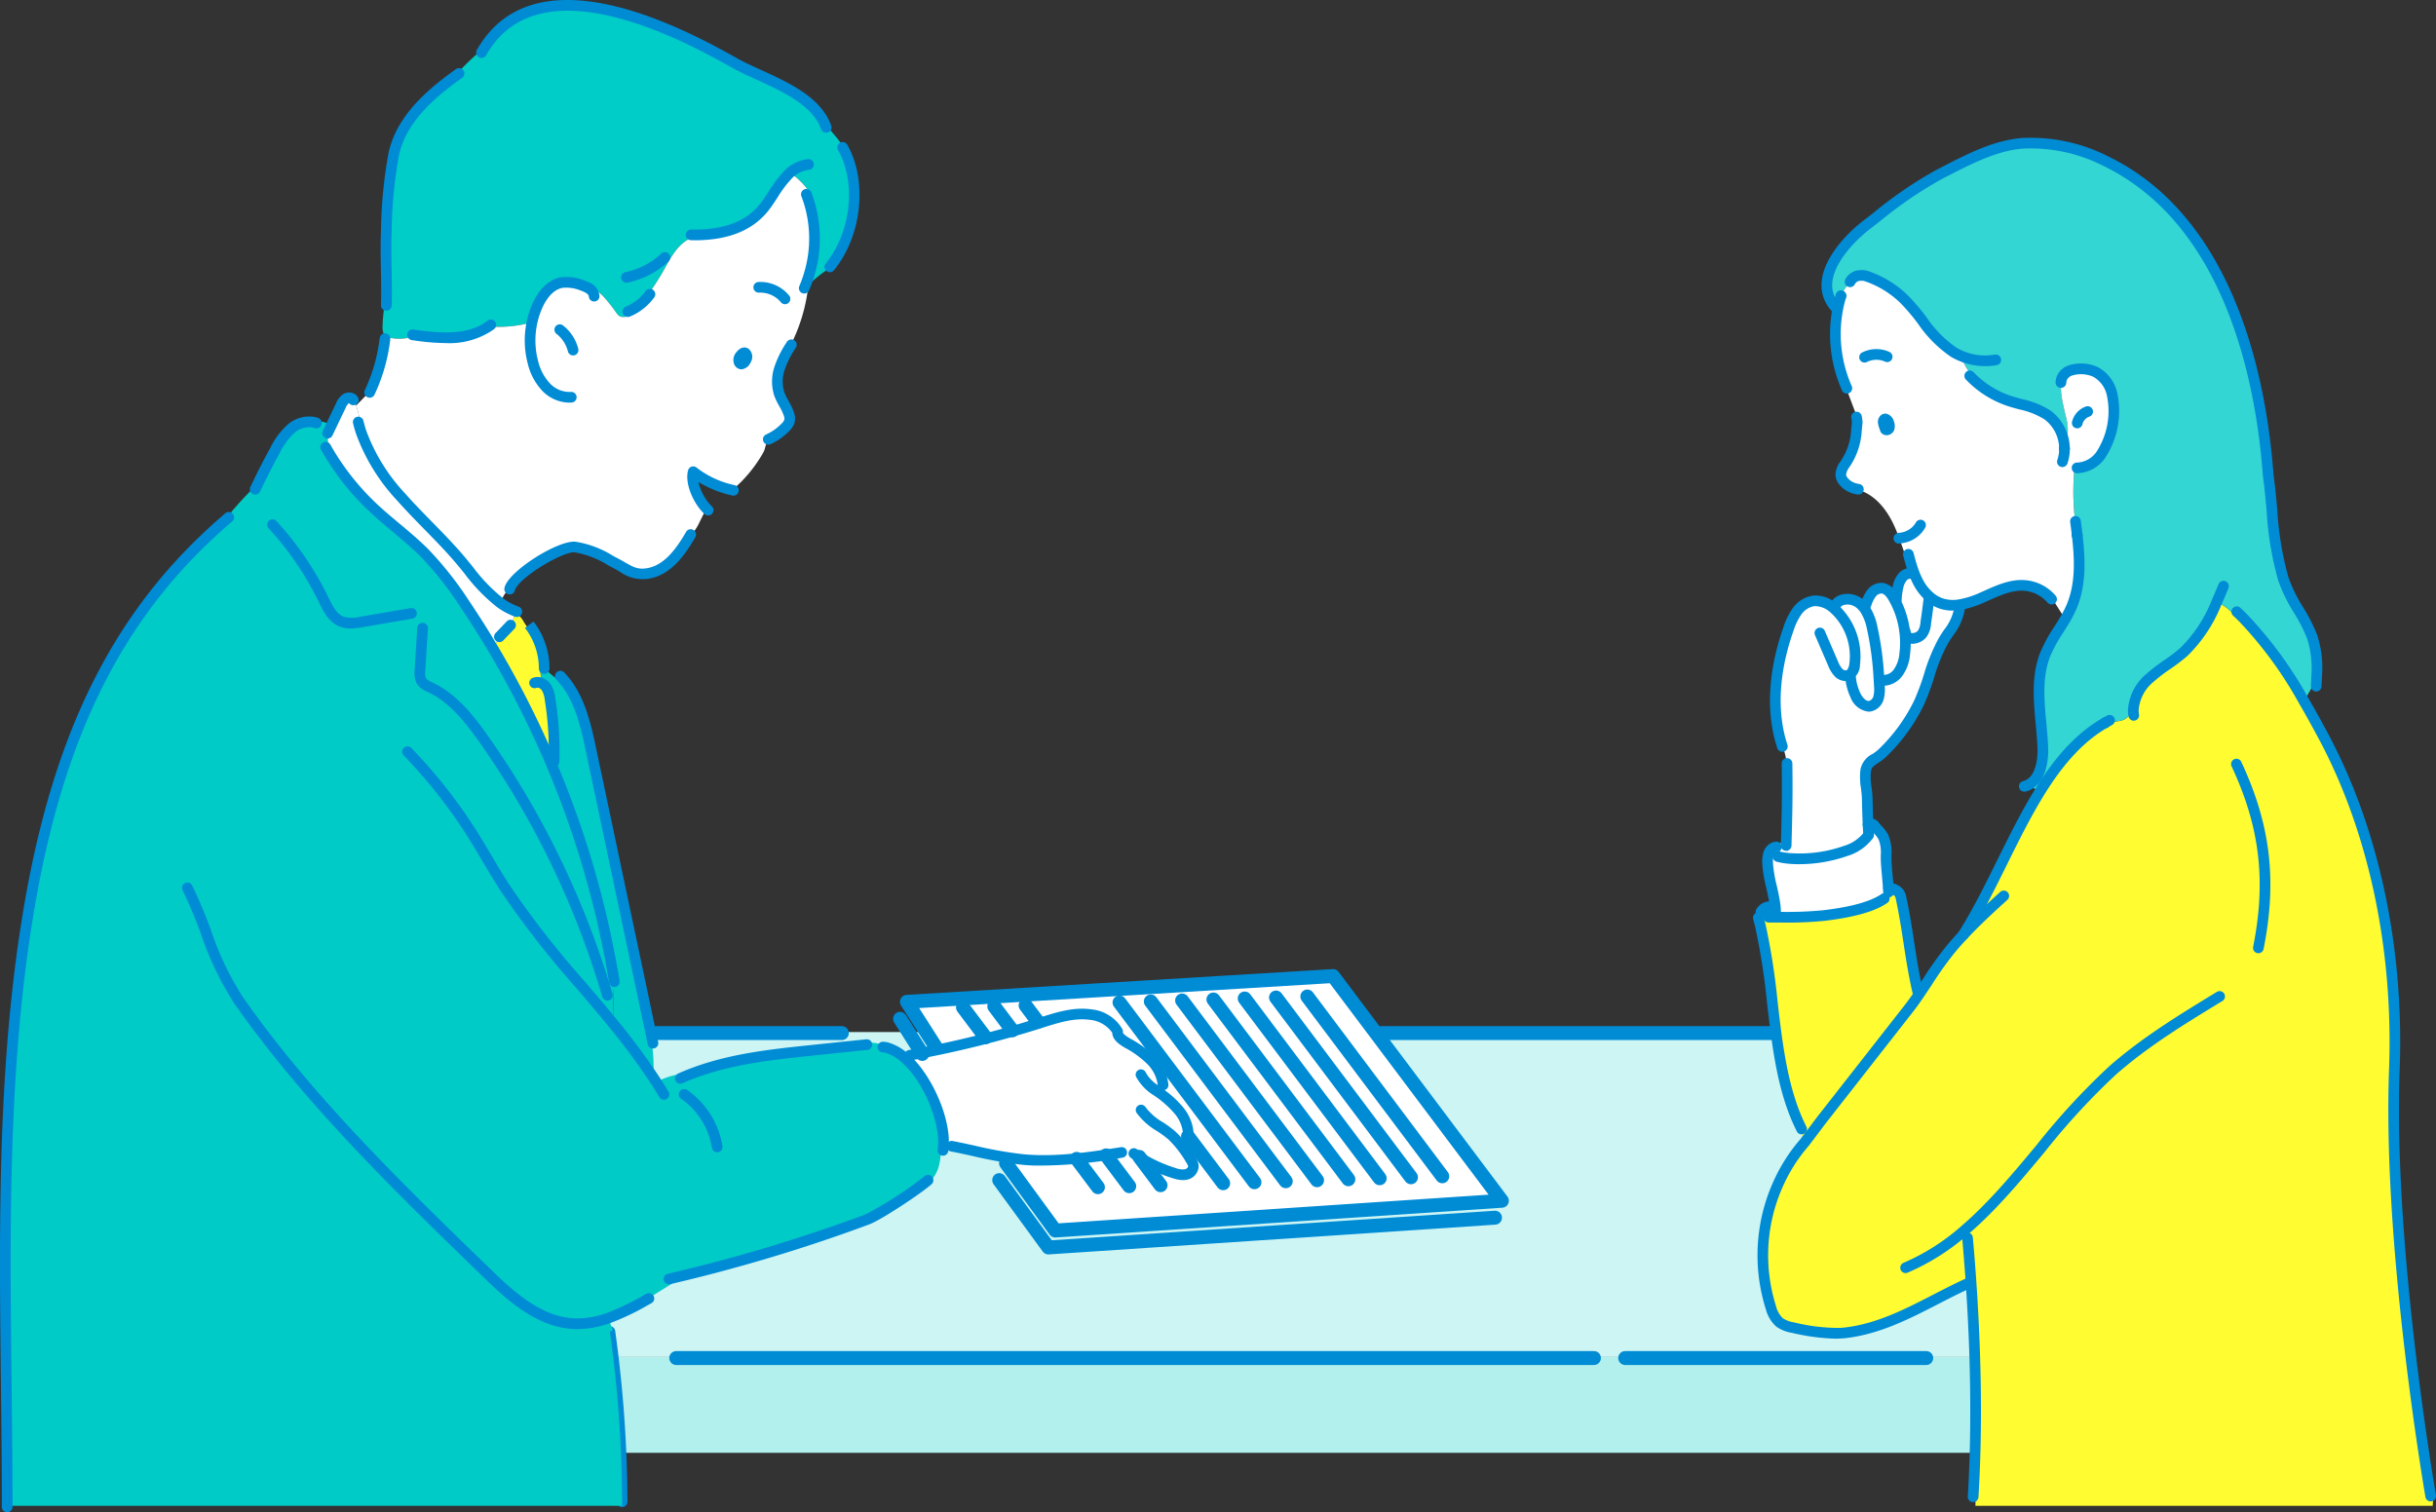 <svg xmlns="http://www.w3.org/2000/svg" width="391.277" height="242.946" viewBox="0 0 391.277 242.946">
  <rect x="0" y="0" width="391.277" height="242.946" fill="#333333" stroke="none"/>
  <g id="img_consultation_02" transform="translate(724.279 -2880.046)">
    <rect id="長方形_161" data-name="長方形 161" width="232.235" height="15.393" transform="translate(-629.549 3098.048)" fill="#b2f0ee"/>
    <rect id="長方形_162" data-name="長方形 162" width="236.25" height="52.203" transform="translate(-634.903 3045.846)" fill="#ccf5f4"/>
    <line id="線_278" data-name="線 278" x2="147.405" transform="translate(-615.661 3098.216)" fill="none" stroke="#008bd5" stroke-linecap="round" stroke-linejoin="round" stroke-width="2.237"/>
    <line id="線_279" data-name="線 279" x2="48.354" transform="translate(-463.236 3098.216)" fill="none" stroke="#008bd5" stroke-linecap="round" stroke-linejoin="round" stroke-width="2.237"/>
    <path id="パス_2885" data-name="パス 2885" d="M-594.772,3187.057a.858.858,0,0,1-.681-.336c-.092-.121-.181-.238-.27-.359a.858.858,0,0,1,.087-1.118,202.33,202.33,0,0,0-1.953-26.263.856.856,0,0,1,.73-.967.857.857,0,0,1,.968.729,204.138,204.138,0,0,1,1.976,27.454.857.857,0,0,1-.581.815A.858.858,0,0,1-594.772,3187.057Z" transform="translate(-29.577 -64.897)" fill="#008bd5"/>
    <line id="線_280" data-name="線 280" x2="30.619" transform="translate(-619.677 3046.013)" fill="none" stroke="#008bd5" stroke-linecap="round" stroke-linejoin="round" stroke-width="2.237"/>
    <line id="線_281" data-name="線 281" x2="63.413" transform="translate(-502.388 3046.013)" fill="none" stroke="#008bd5" stroke-linecap="round" stroke-linejoin="round" stroke-width="2.237"/>
    <path id="パス_2886" data-name="パス 2886" d="M-518.32,3114.67l7.91,10.823,71.736-4.783-27.118-36.1-68.449,4.144,4.763,7.448" transform="translate(-44.369 -47.761)" fill="#fff" stroke="#008bd5" stroke-linecap="round" stroke-linejoin="round" stroke-width="2.237"/>
    <path id="パス_2887" data-name="パス 2887" d="M-342.6,3123.7a30.441,30.441,0,0,1-7.453-.909,5.03,5.03,0,0,1-2.157-.846,4.914,4.914,0,0,1-1.381-2.386,27.962,27.962,0,0,1,1.453-20.451,26.452,26.452,0,0,1,3.833-5.9c.044-.055.093-.11.14-.165l2.767-3.668q6.947-8.871,13.888-17.745c.586-.748,1.135-1.516,1.666-2.3,1.69-2.461,3.212-5.033,5.143-7.34.652-.782,1.327-1.539,2.019-2.28l-.014-.014c4.509-7.173,7.9-15.925,12.366-23.094,2.839-4.56,6.117-8.486,10.392-10.954a.012.012,0,0,1,.007,0c1.114-.326,2.438-.059,3.394-.728a3.992,3.992,0,0,0,.826-.871c.11-.14.222-.281.333-.425a7.419,7.419,0,0,1,2.681-5.208c1.683-1.543,3.741-2.633,5.441-4.159a22.865,22.865,0,0,0,5.28-8.009l.291.13a6.5,6.5,0,0,1,2.195,1.611c.4.453.806,1,1.406,1.084l.319-.326a65.549,65.549,0,0,1,9.746,13.319c1.138,1.951,2.2,3.892,3.189,5.739,8.612,16.089,12.068,35.258,11.389,53.49-1.046,28.047,5.438,66.233,5.828,68.567a.013.013,0,0,1,0,.011.364.364,0,0,0,.007.044v0l.01.054.415.045c-.048.466-.078.936-.1,1.406h-73.457a16.826,16.826,0,0,0-.031-1.769l-.329-.021c.452-7.546.476-15.537.2-23.443-.126-3.575-.315-7.138-.552-10.628l-.223.014c-6.551,2.935-12.541,7.142-19.843,8.036C-341.87,3123.655-342.237,3123.683-342.6,3123.7Z" transform="translate(-86.245 -29.464)" fill="#fffd31"/>
    <path id="パス_2888" data-name="パス 2888" d="M-339.2,2934.58q-.278.926-.47,1.869l-.415-.058c-3.977-4.526,1.574-10.594,5.071-13.279,3.709-2.849,7.429-5.917,11.608-8.063,4.1-2.106,8.739-4.66,13.416-4.989a26.518,26.518,0,0,1,13.219,2.808c18.345,8.821,24.794,31.212,26.207,50.569.792,5.533.706,11.207,2.417,16.576,1.087,3.415,3.373,5.965,4.614,9.25a16.134,16.134,0,0,1,.751,6.295,14.313,14.313,0,0,1-2.1,4.035,65.54,65.54,0,0,0-9.746-13.319l-.319.326c-.6-.083-1-.631-1.406-1.084a6.492,6.492,0,0,0-2.195-1.611l-.291-.131a22.866,22.866,0,0,1-5.28,8.009c-1.7,1.526-3.757,2.616-5.441,4.159a7.42,7.42,0,0,0-2.681,5.208c-.11.144-.223.284-.333.425a3.985,3.985,0,0,1-.826.871c-.957.668-2.28.4-3.394.728a.011.011,0,0,0-.007,0c-4.275,2.468-7.553,6.394-10.392,10.954l-.044-.027a3.556,3.556,0,0,1-1.7-1.049l-.007-.011c1.787-1.029,2.27-3.744,2.174-5.958-.219-5.019-1.446-10.255.394-14.931a42.976,42.976,0,0,1,3.209-5.653,17.507,17.507,0,0,0,1-1.954c1.539-3.6,1.371-7.631.915-11.564v-.007a39.365,39.365,0,0,1-.466-10.391l.445-.374a4.876,4.876,0,0,0,3.741-1.975c2.485-3.161,3.572-11.242-.758-13.435-1.463-.74-4.577-.837-5.379.891l.028.01c-.56,2.006.092,4.118.541,6.151a8.223,8.223,0,0,1-.192,5.256,6.785,6.785,0,0,0-2.74-5.407c-1.814-1.285-4.125-1.567-6.23-2.28a15.547,15.547,0,0,1-5.969-3.716l.244-.237a7.248,7.248,0,0,1-1.862-3.222,9.055,9.055,0,0,1-1.282-.649c-3.309-2.005-5.116-5.742-7.879-8.454a15.986,15.986,0,0,0-6.28-3.8,2.9,2.9,0,0,0-.786-.045,6.583,6.583,0,0,0-2.941,2.9c-.062.12-.116.243-.175.363A.05.05,0,0,0-339.2,2934.58Z" transform="translate(-89.378 -6.995)" fill="#33d6d3"/>
    <path id="パス_2889" data-name="パス 2889" d="M-337.851,2955.87a21.491,21.491,0,0,1-1.406-12.939q.19-.942.47-1.869a.05.05,0,0,1,.007-.017c.058-.12.113-.244.175-.363a6.583,6.583,0,0,1,2.941-2.9,2.9,2.9,0,0,1,.786.045,15.985,15.985,0,0,1,6.28,3.8c2.763,2.712,4.57,6.449,7.879,8.454a9.057,9.057,0,0,0,1.282.649,7.248,7.248,0,0,0,1.862,3.222l-.244.237a15.547,15.547,0,0,0,5.969,3.716c2.1.713,4.416.994,6.23,2.28a6.785,6.785,0,0,1,2.74,5.407,8.223,8.223,0,0,0,.192-5.256c-.449-2.033-1.1-4.145-.541-6.151l-.028-.01c.8-1.729,3.915-1.632,5.379-.891,4.33,2.194,3.243,10.274.758,13.435a4.876,4.876,0,0,1-3.741,1.975l-.445.374a39.365,39.365,0,0,0,.466,10.391v.007c.456,3.933.624,7.961-.915,11.564a17.507,17.507,0,0,1-1,1.954l-1.862-2.921-.226-.35-.107.072a6.363,6.363,0,0,0-4.306-2.2c-2.342-.185-4.563.932-6.713,1.882a15.084,15.084,0,0,1-3.713,1.2,6.215,6.215,0,0,1-3.092-.223,5.583,5.583,0,0,1-1.8-1.069,7.963,7.963,0,0,1-1.735-2.187,13.247,13.247,0,0,1-.775-1.717,1.576,1.576,0,0,0-.254.047l-.058-.205c-.813-1.715-1.364-3.542-2.023-5.321a24.661,24.661,0,0,0-.967-2.338c-1.186-2.472-3.12-4.807-5.78-5.475l.014-.079a3.583,3.583,0,0,1-2.287-1.334,1.835,1.835,0,0,1-.377-.97,3.6,3.6,0,0,1,.822-1.913,10.528,10.528,0,0,0,1.7-5.219l.13-1.347c-.031-.268-.072-.532-.123-.8l.079-.031c-.576-1.526-1.152-3.048-1.728-4.577Zm6.808,6.438a1.177,1.177,0,0,0-.034-.758c-.123-.449-.549-1.094-.871-.47a.482.482,0,0,0-.041.261,7.518,7.518,0,0,0,.322,1.148C-331.492,2962.682-331.145,2962.545-331.042,2962.308Z" transform="translate(-89.795 -13.477)" fill="#fff"/>
    <path id="パス_2890" data-name="パス 2890" d="M-340.962,3017.8l.778.258a8.8,8.8,0,0,0,.775,2.852c.453.977,1.354,1.985,2.407,1.762a1.9,1.9,0,0,0,1.31-1.34,5.459,5.459,0,0,0,.126-1.947c-.017-.306-.034-.614-.055-.923l.113-.007a2.844,2.844,0,0,0,2.907-1.08,6.018,6.018,0,0,0,1.114-3.052,14.218,14.218,0,0,0,0-3.641l.079-.01c.075.459.171.864.652,1.046a1.985,1.985,0,0,0,2.081-.668,4.248,4.248,0,0,0,.61-2.1c.2-1.268.336-2.544.5-3.813l.044-.054a5.583,5.583,0,0,0,1.8,1.069,6.217,6.217,0,0,0,3.092.223l.021.144c-.054,2.115-1.59,3.844-2.664,5.664-1.814,3.072-2.4,6.712-3.912,9.942a28.37,28.37,0,0,1-5.914,8.122c-1.042,1-2.407,1.285-2.643,2.688-.251,1.488.2,3.064.233,4.556.034,1.409.068,2.815.133,4.221q.037.832.093,1.665l-.182.223a7.322,7.322,0,0,1-3.826,2.448,22.3,22.3,0,0,1-9.068,1.066l.02-.179a11.6,11.6,0,0,1,.031-1.824l-.227-.044c.007-.219.014-.443.018-.662.116-3.925.192-7.844.133-11.749h-.044a9.495,9.495,0,0,0-.638-3.411l-.086-.086c-1.988-6.1-1.148-12.829.984-18.876a10.322,10.322,0,0,1,1.4-2.863,4.045,4.045,0,0,1,2.643-1.649,4.421,4.421,0,0,1,3.291,1.244c.168.144.326.3.477.45a10.347,10.347,0,0,1,2.825,8.492,2.072,2.072,0,0,1-.99,1.755A1.12,1.12,0,0,1-340.962,3017.8Z" transform="translate(-86.856 -29.194)" fill="#fff"/>
    <path id="パス_2891" data-name="パス 2891" d="M-324.541,3000.173l.014-.1.1-.031a1.578,1.578,0,0,1,.254-.047,13.255,13.255,0,0,0,.775,1.717,7.967,7.967,0,0,0,1.735,2.188l-.044.054c-.168,1.269-.308,2.544-.5,3.813a4.247,4.247,0,0,1-.61,2.1,1.984,1.984,0,0,1-2.081.668c-.481-.182-.576-.586-.652-1.046l-.079.01a14.5,14.5,0,0,0-1.581-5.005l.237-.068a9.882,9.882,0,0,1,.271-2.081,3.491,3.491,0,0,1,.764-1.632A1.633,1.633,0,0,1-324.541,3000.173Z" transform="translate(-92.706 -28.004)" fill="#fff"/>
    <path id="パス_2892" data-name="パス 2892" d="M-352.978,3070.813a66.332,66.332,0,0,0,7.793-.264c2.934-.346,7.254-1.049,9.692-2.726v0a3.887,3.887,0,0,0,.84-.991l-.155-.041c-.01-.254-.028-.508-.044-.761a2.2,2.2,0,0,1,.74.261s.011,0,.014,0a1.639,1.639,0,0,1,1.285,1.358c1.231,5.705,1.433,9.768,2.8,15.6l.051.034c-.531.782-1.08,1.55-1.666,2.3q-6.942,8.87-13.888,17.745l-2.767,3.668c-.048.054-.1.11-.14.165-.2-.857-.36-1.725-.487-2.6-4.642-9.4-3.991-21.89-6.449-32.209a4.751,4.751,0,0,1,.144-1.591,3.551,3.551,0,0,1,.884-1.56,2.719,2.719,0,0,1,.415-.349l.857-.11a8.319,8.319,0,0,1,.075,1.823Z" transform="translate(-86.133 -43.424)" fill="#fffd31"/>
    <path id="パス_2893" data-name="パス 2893" d="M-327.256,3010.272a14.22,14.22,0,0,1,0,3.641,6.019,6.019,0,0,1-1.114,3.052,2.845,2.845,0,0,1-2.907,1.08l-.113.007a49.7,49.7,0,0,0-1.114-8.458,8.446,8.446,0,0,0-1.152-2.914,3.907,3.907,0,0,0-.511-.607l.7-.133a5.872,5.872,0,0,1,.895-1.818,2,2,0,0,1,1.779-.795,2.716,2.716,0,0,1,1.728,1.525c.079.137.155.274.23.415A14.5,14.5,0,0,1-327.256,3010.272Z" transform="translate(-91.082 -28.779)" fill="#fff"/>
    <path id="パス_2894" data-name="パス 2894" d="M-350.728,3058.229a22.288,22.288,0,0,0,9.068-1.066,7.322,7.322,0,0,0,3.826-2.448l.182-.223q-.056-.832-.093-1.665a.718.718,0,0,1,1.026.181,13.414,13.414,0,0,1,1.446,1.844c.59,1.21.367,2.664.439,3.967.079,1.367.24,2.729.329,4.1.017.254.035.508.044.761l.155.041a3.887,3.887,0,0,1-.84.991v0c-2.438,1.677-6.758,2.379-9.692,2.726a66.386,66.386,0,0,1-7.793.264v-.248a8.321,8.321,0,0,0-.075-1.823c-.277-2.116-1.09-4.539-1.162-6.4a4.626,4.626,0,0,1,.147-1.742,1.633,1.633,0,0,1,.943-1.015l-.058-.147a7.079,7.079,0,0,1,1.951-.8c0,.219-.011.442-.018.662l.227.044a11.6,11.6,0,0,0-.031,1.824Z" transform="translate(-86.479 -40.305)" fill="#fff"/>
    <path id="パス_2895" data-name="パス 2895" d="M-332.689,3019.513a5.458,5.458,0,0,1-.126,1.947,1.9,1.9,0,0,1-1.31,1.341c-1.052.223-1.954-.785-2.407-1.762a8.8,8.8,0,0,1-.775-2.853l-.778-.257a1.121,1.121,0,0,0,.446-.089,2.071,2.071,0,0,0,.99-1.755,10.348,10.348,0,0,0-2.825-8.492c-.151-.154-.309-.305-.477-.449l.11-.126c.172-1.039,1.19-1.443,2.239-1.392a3.237,3.237,0,0,1,2.081.987,3.905,3.905,0,0,1,.51.607,8.445,8.445,0,0,1,1.152,2.914,49.693,49.693,0,0,1,1.114,8.458C-332.723,3018.9-332.706,3019.208-332.689,3019.513Z" transform="translate(-89.732 -29.319)" fill="#fff"/>
    <path id="パス_2896" data-name="パス 2896" d="M-671.195,2973.38a40.88,40.88,0,0,0,6.981,8.721c2.719,2.579,5.787,4.78,8.427,7.436a55.2,55.2,0,0,1,6.442,8.184q2.253,3.353,4.326,6.819a152.662,152.662,0,0,1,9.452,18.592,153.062,153.062,0,0,1,9.785,32.676q.3,4.125.34,8.262l-.556.456a109.643,109.643,0,0,1,6.922,9.25c.157.236.312.473.462.713a12.661,12.661,0,0,1,5.773-1.443l.024.062c6.133-2.342,12.808-3.052,19.367-3.734q3.929-.412,7.851-.816l-.021-.208a5.648,5.648,0,0,1,2.091-.141,5.575,5.575,0,0,1,2.044.656l-.028.113a7.54,7.54,0,0,1,3,1.807c3.51,3.082,6.643,10.227,5.958,14.684l-.305-.017c-.021.35-.048.7-.089,1.046a10.1,10.1,0,0,1-.2,1.2,5.469,5.469,0,0,1-1.251,2.513c-.034.038-.072.075-.11.113l-.446-.051c-1.491,1.347-7.868,5.6-9.754,6.3q-11.277,4.185-22.911,7.319-3.127.849-6.278,1.611l0,.017q-3.3,2.053-6.614,4.107c.01.01.021.017.031.027a39.04,39.04,0,0,1-5.718,2.722,10.679,10.679,0,0,0,.61,2l-.47.206a202.6,202.6,0,0,1,1.968,27.338v.655h-98.776c.007-32.11-1.868-65.314,3.7-97.037,4.724-26.937,13.885-46.355,31.746-61.639a5.661,5.661,0,0,1,1.163-1.687,51.222,51.222,0,0,1,3.651-3.823q1.3-2.705,2.743-5.335a11.657,11.657,0,0,1,2.585-3.514,4.471,4.471,0,0,1,3.566-1.066l.014-.079a4.013,4.013,0,0,1,2.9.617c-.154.318-.305.634-.456.953a7.741,7.741,0,0,0,.154,3.363Z" transform="translate(-0.261 -20.613)" fill="#00cbc7"/>
    <path id="パス_2897" data-name="パス 2897" d="M-627.73,2887.938c8.76-13.659,29.807-3.374,40.058,2.438,4.512,2.561,12.448,4.721,14.656,10.008a6.388,6.388,0,0,1,.8.812,34.208,34.208,0,0,1,2.153,2.681l-.15.106c3.27,5.764,2.067,14.153-2.057,19.2l.093.124a21.334,21.334,0,0,0-3.538,2.8c.079-.514.154-1.032.23-1.547l-.141-.041a19.854,19.854,0,0,0-.415-13l.435-.456a12.345,12.345,0,0,0-2.551-2.643l-.85-.031c-1.495,1.478-2.547,3.624-3.767,5.17-2.637,3.333-6.562,4.368-10.583,4.471a8.574,8.574,0,0,0-2.06.99c-1.683,1.159-2.619,3.089-3.627,4.865a39.071,39.071,0,0,1-3.47,5.108c-.021.028-.041.051-.065.079a8.49,8.49,0,0,1-1.786,1.769,1.628,1.628,0,0,1-1.625.292,1.866,1.866,0,0,1-.542-.531,25.456,25.456,0,0,0-2.108-2.661,5.049,5.049,0,0,0-2.842-1.564,5.13,5.13,0,0,0-.542-.212,6.692,6.692,0,0,0-3.37-.459c-1.807.356-3.079,2-3.833,3.682a13.545,13.545,0,0,0-.881,2.7,20.432,20.432,0,0,1-6.97.675c-3.2,2.249-7.512,1.971-11.479,1.443a10.308,10.308,0,0,1-1.248.336,7.391,7.391,0,0,1-3.713-.116,1.292,1.292,0,0,1-.476-.651,3.184,3.184,0,0,1-.117-1.145,23.5,23.5,0,0,1,.257-2.87,4.1,4.1,0,0,1,.363-1.3c.062-3.62-.171-7.244-.028-10.864a74.523,74.523,0,0,1,1.2-12.527c1.149-5.393,5.609-9.442,10.107-12.678l-.083-.114A43.459,43.459,0,0,1-627.73,2887.938Z" transform="translate(-18.716 -0.262)" fill="#00ccc8"/>
    <path id="パス_2898" data-name="パス 2898" d="M-644.81,2942.719a7.391,7.391,0,0,0,3.713.116,10.311,10.311,0,0,0,1.248-.336c3.967.528,8.283.806,11.479-1.443a20.431,20.431,0,0,0,6.97-.675,13.549,13.549,0,0,1,.881-2.7c.754-1.679,2.026-3.325,3.833-3.682a6.692,6.692,0,0,1,3.37.459,5.186,5.186,0,0,1,.542.213,5.049,5.049,0,0,1,2.842,1.564,25.463,25.463,0,0,1,2.108,2.66,1.865,1.865,0,0,0,.542.531,1.628,1.628,0,0,0,1.625-.292,8.49,8.49,0,0,0,1.786-1.769c.025-.027.044-.051.065-.079a39.07,39.07,0,0,0,3.47-5.108c1.008-1.776,1.944-3.706,3.627-4.865a8.573,8.573,0,0,1,2.06-.99c4.021-.1,7.947-1.138,10.583-4.471,1.22-1.546,2.273-3.692,3.767-5.17l.85.031a12.338,12.338,0,0,1,2.551,2.643l-.435.456a19.854,19.854,0,0,1,.415,13l.141.041c-.076.514-.151,1.032-.23,1.547a27.693,27.693,0,0,1-2.891,9.726l.052.031a15.512,15.512,0,0,0-1.773,3.565,6.634,6.634,0,0,0-.068,4.135c.4,1.149,1.2,2.125,1.563,3.284a2.031,2.031,0,0,1,.1,1.066,2.252,2.252,0,0,1-.642,1.015,8.906,8.906,0,0,1-2.661,1.9,3.78,3.78,0,0,0-.573,1.173c-.054.192-.092.387-.161.576a4.093,4.093,0,0,1-.326.662,22.054,22.054,0,0,1-4.731,5.69l-.028.127a15.891,15.891,0,0,1-6.356-2.969c-.477,1.755.764,4.474,2.112,5.89-.37.741-.737,1.484-1.108,2.225a7.623,7.623,0,0,1-.853,1.443,3.049,3.049,0,0,1-.583.569c-1.577,2.711-3.613,5.588-6.692,6.184-2.307.447-3.268-.517-5.348-1.611s-4.159-2.369-6.5-2.605c-2.263-.23-9.5,4.176-10.443,6.534-.051.054-.1.11-.151.164a6,6,0,0,0-1.416,2.287c-2.444-1.745-4.33-4.382-6.3-6.73-3.01-3.593-6.514-6.74-9.613-10.257a30.759,30.759,0,0,1-6.446-10.413,16.523,16.523,0,0,0-.8-4.323q1.183-1.162,2.294-2.389a27.754,27.754,0,0,0,2.331-8.348l.007-.354A1.739,1.739,0,0,0-644.81,2942.719Zm57.765,3.7c.425-.888-.123-1.656-.854-.7a1.082,1.082,0,0,0-.278.9C-587.906,2947.464-587.316,2946.984-587.045,2946.422Z" transform="translate(-17.426 -8.555)" fill="#fff"/>
    <path id="パス_2899" data-name="パス 2899" d="M-607.135,3022.935l.363-.26c2.184,2.982,3.052,6.833,3.827,10.5q4.9,23.219,9.808,46.438l-.127.028a28.562,28.562,0,0,1,.343,6.237,109.686,109.686,0,0,0-6.922-9.25l.556-.456q-.036-4.135-.34-8.262a153.065,153.065,0,0,0-9.785-32.676l.021-.007.133-2.212.4,0a52.2,52.2,0,0,0-.662-7.941,4.469,4.469,0,0,0-.658-1.96,1.873,1.873,0,0,0-.7-.58c-.089-.765-.175-1.529-.264-2.293l.682-.079.271.13a9.051,9.051,0,0,0,1.991,1.635A4.918,4.918,0,0,1-607.135,3022.935Z" transform="translate(-26.416 -32.713)" fill="#00cbc7"/>
    <path id="パス_2900" data-name="パス 2900" d="M-613.225,3019.83a1.872,1.872,0,0,1,.7.58,4.472,4.472,0,0,1,.658,1.96,52.212,52.212,0,0,1,.662,7.941l-.4,0-.133,2.212-.021.007a152.648,152.648,0,0,0-9.452-18.592l.473-.288c.291-.445.586-.888.881-1.334l-.051-.052c.569-.6,1.138-1.189,1.707-1.786l.137.042c.2-.645.394-1.286.593-1.931a2.722,2.722,0,0,1,1.227,1.1,15.161,15.161,0,0,0,.915,1.385l.408-.275a11.53,11.53,0,0,1,2.119,6.658l-.682.079C-613.4,3018.3-613.314,3019.065-613.225,3019.83Z" transform="translate(-24.063 -30.012)" fill="#fffd31"/>
    <path id="パス_2901" data-name="パス 2901" d="M-627.941,3001.72l.051.052c-.3.446-.59.888-.881,1.333l-.473.288q-2.072-3.467-4.326-6.819a55.135,55.135,0,0,0-6.442-8.184c-2.64-2.657-5.708-4.858-8.427-7.436a40.9,40.9,0,0,1-6.981-8.721l.093-.055a7.737,7.737,0,0,1-.154-3.362c.151-.319.3-.635.456-.954.5-1.059,1.011-2.115,1.518-3.174a2.556,2.556,0,0,1,.8-1.1.884.884,0,0,1,1.217.172l.062-.028a8.29,8.29,0,0,1,.4.929,16.523,16.523,0,0,1,.8,4.323,30.753,30.753,0,0,0,6.446,10.412c3.1,3.517,6.6,6.665,9.613,10.258,1.968,2.348,3.853,4.985,6.3,6.73a10.81,10.81,0,0,0,2.482,1.341l-.079.208c-.01.038-.024.079-.034.117-.2.644-.395,1.286-.593,1.931l-.137-.041C-626.8,3000.531-627.372,3001.124-627.941,3001.72Z" transform="translate(-16.036 -19.466)" fill="#fff"/>
    <path id="パス_2902" data-name="パス 2902" d="M-335.978,2979.644a.938.938,0,0,1-.1-.005c-.076-.009-.147-.022-.218-.035a4.425,4.425,0,0,1-2.829-1.673,2.67,2.67,0,0,1-.54-1.432,3.775,3.775,0,0,1,.825-2.212l.13-.2a9.7,9.7,0,0,0,1.564-4.795c0-.016,0-.031,0-.047l.121-1.255c-.026-.214-.06-.425-.1-.642a.858.858,0,0,1,.678-1.006.859.859,0,0,1,1,.678c.056.286.1.576.133.861a.829.829,0,0,1,0,.18l-.128,1.324a11.41,11.41,0,0,1-1.83,5.621l-.136.212a2.614,2.614,0,0,0-.552,1.2,1.045,1.045,0,0,0,.216.508,2.741,2.741,0,0,0,1.738.99c.051.01.086.017.122.021a.858.858,0,0,1,.751.951A.857.857,0,0,1-335.978,2979.644Z" transform="translate(-89.798 -20.144)" fill="#008bd5"/>
    <path id="パス_2903" data-name="パス 2903" d="M-329.368,2970.2a1.143,1.143,0,0,1-.85-.371.865.865,0,0,1-.207-.407c-.009-.044-.055-.173-.089-.268a3.627,3.627,0,0,1-.248-1,1.315,1.315,0,0,1,.138-.708,1.172,1.172,0,0,1,1.174-.711,1.714,1.714,0,0,1,1.282,1.352,1.97,1.97,0,0,1,0,1.313,1.335,1.335,0,0,1-1,.785A1.175,1.175,0,0,1-329.368,2970.2Zm.317-2.156Z" transform="translate(-91.877 -20.238)" fill="#008bd5"/>
    <path id="パス_2904" data-name="パス 2904" d="M-315.157,2952.084a10.82,10.82,0,0,1-4.151-.828,10.055,10.055,0,0,1-1.4-.706,20.184,20.184,0,0,1-5.232-5.268,32.2,32.2,0,0,0-2.8-3.307,15.148,15.148,0,0,0-5.9-3.583,2.136,2.136,0,0,0-.5-.021,1.007,1.007,0,0,0-.952.549.857.857,0,0,1-1.151.381.857.857,0,0,1-.382-1.151,2.723,2.723,0,0,1,2.36-1.489,3.709,3.709,0,0,1,1.036.064c.024.005.048.012.071.019a16.884,16.884,0,0,1,6.619,4.007,33.631,33.631,0,0,1,2.956,3.482,18.6,18.6,0,0,0,4.765,4.851,8.276,8.276,0,0,0,1.164.588,9.035,9.035,0,0,0,5.041.561.855.855,0,0,1,1,.69.856.856,0,0,1-.69,1A10.369,10.369,0,0,1-315.157,2952.084Z" transform="translate(-90.254 -13.216)" fill="#008bd5"/>
    <path id="パス_2905" data-name="パス 2905" d="M-292.376,2976.772a.864.864,0,0,1-.282-.048.858.858,0,0,1-.527-1.092,5.377,5.377,0,0,0,.292-1.818.857.857,0,0,1,.849-.865h.008a.857.857,0,0,1,.857.849,7.081,7.081,0,0,1-.387,2.4A.857.857,0,0,1-292.376,2976.772Z" transform="translate(-100.64 -21.691)" fill="#008bd5"/>
    <path id="パス_2906" data-name="パス 2906" d="M-296.566,2971.1a.857.857,0,0,1-.857-.85,5.909,5.909,0,0,0-2.379-4.716,12.391,12.391,0,0,0-4.026-1.587c-.652-.175-1.325-.357-1.982-.579a16.42,16.42,0,0,1-6.3-3.923c-.1-.1-.2-.2-.3-.306a.856.856,0,0,1,.044-1.211.857.857,0,0,1,1.211.043c.082.088.168.177.253.262a14.672,14.672,0,0,0,5.639,3.51c.6.2,1.223.372,1.877.548a13.847,13.847,0,0,1,4.572,1.844,7.649,7.649,0,0,1,3.1,6.1.858.858,0,0,1-.85.865Z" transform="translate(-96.11 -18.13)" fill="#008bd5"/>
    <path id="パス_2907" data-name="パス 2907" d="M-290.052,2973.858h-.042a.858.858,0,0,1-.849-.866.854.854,0,0,1,.865-.849h.027a4.01,4.01,0,0,0,3.032-1.648,11.975,11.975,0,0,0,1.781-8.838,4.541,4.541,0,0,0-2.253-3.3,4.89,4.89,0,0,0-3.312-.218,1.447,1.447,0,0,0-.9.706,1.252,1.252,0,0,0-.11.48.864.864,0,0,1-.9.817.857.857,0,0,1-.817-.9,2.942,2.942,0,0,1,.269-1.128,3.125,3.125,0,0,1,1.893-1.6,6.538,6.538,0,0,1,4.648.308,6.243,6.243,0,0,1,3.152,4.462,13.713,13.713,0,0,1-2.107,10.268A5.726,5.726,0,0,1-290.052,2973.858Z" transform="translate(-100.571 -17.786)" fill="#008bd5"/>
    <path id="パス_2908" data-name="パス 2908" d="M-289.262,2968.736a.866.866,0,0,1-.2-.024.856.856,0,0,1-.632-1.034,3.468,3.468,0,0,1,2.228-2.448.857.857,0,0,1,1.088.533.856.856,0,0,1-.532,1.089,1.763,1.763,0,0,0-1.118,1.228A.857.857,0,0,1-289.262,2968.736Z" transform="translate(-101.366 -19.878)" fill="#008bd5"/>
    <path id="パス_2909" data-name="パス 2909" d="M-351.4,3029.962a.858.858,0,0,1-.815-.592c-2.326-7.138-.745-14.5.99-19.427a11.174,11.174,0,0,1,1.525-3.1,4.9,4.9,0,0,1,3.226-1.981,5.184,5.184,0,0,1,3.948,1.445c.176.15.349.314.532.5a11.27,11.27,0,0,1,3.061,9.205,2.738,2.738,0,0,1-1.511,2.433,1.973,1.973,0,0,1-.775.155,2.555,2.555,0,0,1-1.755-.752,5.4,5.4,0,0,1-1.081-1.768l-2.1-4.868a.858.858,0,0,1,.448-1.127.859.859,0,0,1,1.127.448l2.1,4.865a3.976,3.976,0,0,0,.709,1.226.74.74,0,0,0,.663.241c.225-.094.4-.5.478-1.08a9.524,9.524,0,0,0-2.587-7.779c-.149-.152-.287-.281-.422-.4a3.655,3.655,0,0,0-2.635-1.044,3.193,3.193,0,0,0-2.062,1.319,9.7,9.7,0,0,0-1.272,2.628c-1.647,4.671-3.154,11.644-.977,18.325a.858.858,0,0,1-.55,1.081A.862.862,0,0,1-351.4,3029.962Z" transform="translate(-86.595 -29.136)" fill="#008bd5"/>
    <path id="パス_2910" data-name="パス 2910" d="M-334.657,3023.429a3.533,3.533,0,0,1-2.88-2.291,9.592,9.592,0,0,1-.851-3.129.858.858,0,0,1,.77-.936.857.857,0,0,1,.936.77,7.894,7.894,0,0,0,.7,2.574c.334.722.938,1.393,1.452,1.286a1.082,1.082,0,0,0,.67-.758,4.724,4.724,0,0,0,.089-1.642l0-.085c-.016-.275-.031-.552-.05-.829a49.4,49.4,0,0,0-1.093-8.315,7.7,7.7,0,0,0-1.021-2.624,3.092,3.092,0,0,0-.4-.48,2.39,2.39,0,0,0-1.527-.748c-.291-.014-1.239-.007-1.352.675a.856.856,0,0,1-.985.706.857.857,0,0,1-.706-.985c.225-1.363,1.451-2.188,3.127-2.108a4.084,4.084,0,0,1,2.641,1.234,4.7,4.7,0,0,1,.616.733,9.18,9.18,0,0,1,1.279,3.2,50.909,50.909,0,0,1,1.135,8.6c.019.279.035.563.051.843l.005.084a6.24,6.24,0,0,1-.165,2.251,2.729,2.729,0,0,1-1.949,1.922A2.314,2.314,0,0,1-334.657,3023.429Z" transform="translate(-89.505 -29.057)" fill="#008bd5"/>
    <path id="パス_2911" data-name="パス 2911" d="M-330.7,3018.731a3.051,3.051,0,0,1-.877-.126.857.857,0,0,1-.575-1.067.858.858,0,0,1,1.067-.576,2.025,2.025,0,0,0,1.992-.794,5.114,5.114,0,0,0,.934-2.625,13.353,13.353,0,0,0,0-3.422,13.554,13.554,0,0,0-1.487-4.711c-.07-.131-.141-.26-.216-.391-.4-.69-.763-1.052-1.115-1.105a1.177,1.177,0,0,0-.988.493,5.225,5.225,0,0,0-.749,1.559.856.856,0,0,1-1.094.521.856.856,0,0,1-.521-1.094,6.685,6.685,0,0,1,1.041-2.076,2.845,2.845,0,0,1,2.575-1.1,3.5,3.5,0,0,1,2.336,1.944c.084.146.163.29.242.438a15.268,15.268,0,0,1,1.676,5.3,15.017,15.017,0,0,1,0,3.859,6.7,6.7,0,0,1-1.3,3.478A3.847,3.847,0,0,1-330.7,3018.731Z" transform="translate(-91.034 -28.518)" fill="#008bd5"/>
    <path id="パス_2912" data-name="パス 2912" d="M-327.164,3005.07h-.022a.857.857,0,0,1-.835-.878,10.806,10.806,0,0,1,.294-2.26,4.3,4.3,0,0,1,.975-2.02,2.477,2.477,0,0,1,2.159-.8,1.815,1.815,0,0,1,.421.109.858.858,0,0,1,.487,1.11.857.857,0,0,1-1.11.488.181.181,0,0,0-.043-.01.8.8,0,0,0-.665.274,2.763,2.763,0,0,0-.556,1.244,9.1,9.1,0,0,0-.248,1.9A.857.857,0,0,1-327.164,3005.07Z" transform="translate(-92.517 -27.794)" fill="#008bd5"/>
    <path id="パス_2913" data-name="パス 2913" d="M-324.155,3012.424a2.259,2.259,0,0,1-.809-.146,1.966,1.966,0,0,1-1.19-1.707.858.858,0,0,1,.708-.985.857.857,0,0,1,.984.707,1.34,1.34,0,0,0,.1.383,1.159,1.159,0,0,0,1.121-.4,2.8,2.8,0,0,0,.383-1.334c.016-.122.032-.243.051-.363.128-.831.235-1.681.337-2.5.054-.431.107-.862.165-1.292a.855.855,0,0,1,.962-.737.857.857,0,0,1,.737.962q-.085.639-.163,1.279c-.1.835-.212,1.7-.343,2.551-.017.107-.031.219-.046.33a4.146,4.146,0,0,1-.741,2.176A3.007,3.007,0,0,1-324.155,3012.424Z" transform="translate(-92.951 -28.949)" fill="#008bd5"/>
    <path id="パス_2914" data-name="パス 2914" d="M-350.256,3053.832h-.028a.856.856,0,0,1-.829-.884c.007-.215.013-.433.017-.648.1-3.226.2-7.462.133-11.723l-.01-.766a.857.857,0,0,1,.845-.868h.011a.857.857,0,0,1,.857.845l.01.764c.064,4.294-.038,8.554-.134,11.786,0,.212-.01.439-.017.663A.857.857,0,0,1-350.256,3053.832Z" transform="translate(-87.126 -37.099)" fill="#008bd5"/>
    <path id="パス_2915" data-name="パス 2915" d="M-333.134,3044.414a.858.858,0,0,1-.854-.8q-.057-.844-.094-1.687c-.065-1.416-.1-2.85-.134-4.237-.011-.51-.077-1.039-.146-1.6a10.721,10.721,0,0,1-.076-3.121,3.589,3.589,0,0,1,1.917-2.427,6.691,6.691,0,0,0,.977-.736,27.51,27.51,0,0,0,5.734-7.869,37.431,37.431,0,0,0,1.569-4.214,28.817,28.817,0,0,1,2.38-5.8c.259-.439.543-.872.818-1.292a8.027,8.027,0,0,0,1.727-3.958.858.858,0,0,1,.879-.835.858.858,0,0,1,.835.879,9.4,9.4,0,0,1-2.008,4.854c-.276.421-.537.818-.775,1.222a27.158,27.158,0,0,0-2.228,5.462,38.522,38.522,0,0,1-1.646,4.409,29.265,29.265,0,0,1-6.1,8.375,8.276,8.276,0,0,1-1.219.929c-.708.47-1.082.741-1.174,1.284a9.307,9.307,0,0,0,.086,2.626c.071.577.145,1.173.159,1.768.034,1.376.068,2.8.133,4.2.024.552.054,1.1.092,1.648a.857.857,0,0,1-.8.913Z" transform="translate(-90.999 -29.37)" fill="#008bd5"/>
    <path id="パス_2916" data-name="パス 2916" d="M-317.54,3005a6.533,6.533,0,0,1-2.214-.368,6.44,6.44,0,0,1-2.071-1.23,8.845,8.845,0,0,1-1.922-2.421,13.748,13.748,0,0,1-.827-1.831c-.369-1-.652-2.047-.9-2.975a.856.856,0,0,1,.606-1.049.856.856,0,0,1,1.049.606c.25.934.509,1.9.85,2.821a12.1,12.1,0,0,0,.723,1.6,7.128,7.128,0,0,0,1.543,1.949,4.751,4.751,0,0,0,1.524.911,5.322,5.322,0,0,0,2.672.183,14.413,14.413,0,0,0,3.5-1.134l.586-.261c2.062-.923,4.194-1.876,6.542-1.692a7.19,7.19,0,0,1,4.891,2.5.857.857,0,0,1-.1,1.208.858.858,0,0,1-1.209-.1,5.543,5.543,0,0,0-3.718-1.9c-1.912-.151-3.842.713-5.708,1.548l-.592.264a16.006,16.006,0,0,1-3.929,1.26A8.357,8.357,0,0,1-317.54,3005Z" transform="translate(-93.105 -26.861)" fill="#008bd5"/>
    <path id="パス_2917" data-name="パス 2917" d="M-333.828,2955.374a.856.856,0,0,1-.787-.517.857.857,0,0,1,.448-1.127,5.053,5.053,0,0,1,4.379-.043.857.857,0,0,1,.349,1.161.857.857,0,0,1-1.16.349,3.421,3.421,0,0,0-2.889.107A.857.857,0,0,1-333.828,2955.374Z" transform="translate(-90.961 -17.082)" fill="#008bd5"/>
    <path id="パス_2918" data-name="パス 2918" d="M-338.1,2957.5a.859.859,0,0,1-.8-.549l0-.01a22.363,22.363,0,0,1-1.456-13.442c.13-.641.294-1.3.489-1.944a.857.857,0,0,1,1.067-.575.857.857,0,0,1,.575,1.067c-.179.6-.331,1.2-.451,1.793a20.635,20.635,0,0,0,1.348,12.419l.015.038c.012.028.022.056.03.079a.858.858,0,0,1-.547,1.082A.858.858,0,0,1-338.1,2957.5Z" transform="translate(-89.534 -14.219)" fill="#008bd5"/>
    <path id="パス_2919" data-name="パス 2919" d="M-349.132,3106.931a.858.858,0,0,1-.767-.473c-.051-.1-.1-.208-.152-.311-2.967-6.009-3.814-13.27-4.634-20.292a106.84,106.84,0,0,0-1.871-12.08c-.1-.446-.221-.907-.36-1.416a.859.859,0,0,1,.6-1.053.857.857,0,0,1,1.053.6c.145.53.268,1.012.375,1.476a108.031,108.031,0,0,1,1.9,12.273c.8,6.877,1.633,13.989,4.477,19.75.05.107.094.2.139.284a.858.858,0,0,1-.383,1.151A.863.863,0,0,1-349.132,3106.931Z" transform="translate(-85.764 -44.648)" fill="#008bd5"/>
    <path id="パス_2920" data-name="パス 2920" d="M-352.892,3069.181c-.024,0-.048,0-.074,0a.857.857,0,0,1-.781-.927,7.449,7.449,0,0,0-.07-1.634c-.116-.88-.333-1.84-.543-2.769a21.8,21.8,0,0,1-.627-3.712l0-.074a5.171,5.171,0,0,1,.2-1.991,2.458,2.458,0,0,1,1.47-1.534,2,2,0,0,1,.572-.105.864.864,0,0,1,.883.831.858.858,0,0,1-.831.883.279.279,0,0,0-.074.015.8.8,0,0,0-.4.484,3.762,3.762,0,0,0-.1,1.357l0,.072a20.369,20.369,0,0,0,.586,3.4c.219.967.445,1.966.57,2.919a9.015,9.015,0,0,1,.08,2.008A.857.857,0,0,1-352.892,3069.181Z" transform="translate(-86.218 -41.182)" fill="#008bd5"/>
    <path id="パス_2921" data-name="パス 2921" d="M-348.6,3059.545a17.274,17.274,0,0,1-1.972-.105,11.139,11.139,0,0,1-1.593-.29.857.857,0,0,1-.611-1.047.857.857,0,0,1,1.047-.611,9.449,9.449,0,0,0,1.351.244,21.319,21.319,0,0,0,8.682-1.021l.235-.084a6.347,6.347,0,0,0,3.276-2.164.857.857,0,0,1,1.212,0,.857.857,0,0,1,0,1.212,7.916,7.916,0,0,1-3.909,2.564l-.232.084A23.626,23.626,0,0,1-348.6,3059.545Z" transform="translate(-86.73 -40.665)" fill="#008bd5"/>
    <path id="パス_2922" data-name="パス 2922" d="M-329.81,3064.272a.857.857,0,0,1-.855-.823c-.01-.24-.026-.48-.042-.72-.042-.647-.1-1.29-.156-1.911-.065-.723-.133-1.469-.176-2.213-.02-.374-.018-.752-.017-1.117a5.8,5.8,0,0,0-.337-2.523,4.847,4.847,0,0,0-.763-1c-.186-.206-.379-.418-.548-.642a.857.857,0,0,1-.992-.137.857.857,0,0,1-.03-1.212.885.885,0,0,1,.078-.071,1.391,1.391,0,0,1,1.052-.345,1.687,1.687,0,0,1,1.217.676c.131.18.307.375.494.582a6.135,6.135,0,0,1,1.033,1.395,7.233,7.233,0,0,1,.509,3.281c0,.356,0,.692.015,1.013.041.714.107,1.447.171,2.156.057.632.116,1.285.158,1.933.018.272.035.527.045.783a.857.857,0,0,1-.822.891Zm-2.677-11.1h0Z" transform="translate(-91.13 -40.044)" fill="#008bd5"/>
    <path id="パス_2923" data-name="パス 2923" d="M-355.531,3071.5a.859.859,0,0,1-.429-.116.857.857,0,0,1-.311-1.171,2.571,2.571,0,0,1,1.456-1.154,2.462,2.462,0,0,1,.658-.117.86.86,0,0,1,.9.818.858.858,0,0,1-.817.9.773.773,0,0,0-.214.036.85.85,0,0,0-.5.381A.858.858,0,0,1-355.531,3071.5Z" transform="translate(-85.895 -44.103)" fill="#008bd5"/>
    <path id="パス_2924" data-name="パス 2924" d="M-353.907,3071.957a.857.857,0,0,1-.856-.849.857.857,0,0,1,.849-.865c.359,0,.719,0,1.078,0l.661,0a60.135,60.135,0,0,0,7.033-.26c4.448-.524,7.579-1.393,9.306-2.58a.857.857,0,0,1,1.192.221.857.857,0,0,1-.221,1.192c-1.985,1.365-5.281,2.3-10.077,2.871a61.281,61.281,0,0,1-7.237.271h-.658c-.35,0-.707,0-1.061,0Z" transform="translate(-86.274 -43.708)" fill="#008bd5"/>
    <path id="パス_2925" data-name="パス 2925" d="M-323.791,3083.928a.859.859,0,0,1-.834-.662c-.743-3.158-1.153-5.846-1.549-8.446-.341-2.234-.693-4.545-1.259-7.165-.07-.317-.112-.511-.733-.73a.856.856,0,0,1-.523-1.093.856.856,0,0,1,1.093-.523,2.471,2.471,0,0,1,1.837,1.981c.577,2.675.934,5.012,1.279,7.272.409,2.684.8,5.219,1.523,8.311a.857.857,0,0,1-.638,1.031A.866.866,0,0,1-323.791,3083.928Z" transform="translate(-92.35 -43.243)" fill="#008bd5"/>
    <path id="パス_2926" data-name="パス 2926" d="M-328.11,3066.913a.851.851,0,0,1-.28-.048,4.9,4.9,0,0,0-.589-.155.857.857,0,0,1-.667-1.012.854.854,0,0,1,1.012-.667,6.271,6.271,0,0,1,.8.214.857.857,0,0,1,.53,1.09A.858.858,0,0,1-328.11,3066.913Z" transform="translate(-92.134 -43.186)" fill="#008bd5"/>
    <path id="パス_2927" data-name="パス 2927" d="M-311.358,3181.676h-.053a.856.856,0,0,1-.8-.908l.021-.339c.426-7.106.492-14.966.2-23.362-.122-3.446-.307-7.013-.55-10.6-.167-2.431-.357-4.843-.564-7.169a.856.856,0,0,1,.778-.929.855.855,0,0,1,.93.778c.208,2.335.4,4.759.566,7.2.245,3.607.431,7.192.554,10.657.3,8.45.229,16.364-.2,23.525l-.021.34A.857.857,0,0,1-311.358,3181.676Z" transform="translate(-95.998 -60.312)" fill="#008bd5"/>
    <path id="パス_2928" data-name="パス 2928" d="M-326.638,2992.811a.857.857,0,0,1-.844-.713.857.857,0,0,1,.676-.985c.031-.008.061-.013.092-.018l.124-.023a3.363,3.363,0,0,0,2.658-1.608.858.858,0,0,1,1.142-.407.857.857,0,0,1,.406,1.142,5,5,0,0,1-3.9,2.56l-.125.023-.009,0-.071.014A.845.845,0,0,1-326.638,2992.811Z" transform="translate(-92.64 -25.432)" fill="#008bd5"/>
    <path id="パス_2929" data-name="パス 2929" d="M-252.377,3070.313a.844.844,0,0,1-.168-.017.858.858,0,0,1-.674-1.008c2.113-10.623,1.078-19.293-3.46-29a.857.857,0,0,1,.414-1.139.857.857,0,0,1,1.139.414c4.706,10.058,5.779,19.047,3.589,30.055A.858.858,0,0,1-252.377,3070.313Z" transform="translate(-109.155 -37.129)" fill="#008bd5"/>
    <path id="パス_2930" data-name="パス 2930" d="M-569.3,2956.381c-.028,0-.056,0-.084,0a1.326,1.326,0,0,1-1.161-1.052,1.857,1.857,0,0,1,.415-1.682c.684-.891,1.441-.9,1.92-.6a1.668,1.668,0,0,1,.386,2.2A1.8,1.8,0,0,1-569.3,2956.381Zm-.151-2.214h0Z" transform="translate(-35.879 -17.002)" fill="#008bd5"/>
    <path id="パス_2931" data-name="パス 2931" d="M-561.327,2942.709a.857.857,0,0,1-.714-.382,4.362,4.362,0,0,0-3.393-1.484.858.858,0,0,1-.964-.735.857.857,0,0,1,.735-.964,5.969,5.969,0,0,1,5.048,2.232.857.857,0,0,1-.238,1.188A.856.856,0,0,1-561.327,2942.709Z" transform="translate(-36.86 -13.79)" fill="#008bd5"/>
    <path id="パス_2932" data-name="パス 2932" d="M-576.905,2985.682a.851.851,0,0,1-.57-.218c-.111-.1-.223-.21-.334-.325-1.552-1.632-2.879-4.658-2.322-6.71a.857.857,0,0,1,.586-.6.856.856,0,0,1,.816.188,15,15,0,0,0,5.944,2.762l.123.025a.857.857,0,0,1,.65,1.023.856.856,0,0,1-1.023.65l-.081-.017a17.976,17.976,0,0,1-5.346-2.149,8.151,8.151,0,0,0,1.89,3.64c.077.08.158.16.238.232a.858.858,0,0,1,.068,1.21A.856.856,0,0,1-576.905,2985.682Z" transform="translate(-33.625 -22.823)" fill="#008bd5"/>
    <path id="パス_2933" data-name="パス 2933" d="M-607.2,2958.278a6.165,6.165,0,0,1-4.307-1.906,9.622,9.622,0,0,1-2.319-4.325,14.623,14.623,0,0,1-.165-6.854,14.371,14.371,0,0,1,.938-2.865c1.046-2.331,2.626-3.813,4.449-4.173a7.45,7.45,0,0,1,3.81.489,5.833,5.833,0,0,1,.626.246,2.616,2.616,0,0,1,1.848,2.244.857.857,0,0,1-.819.893.857.857,0,0,1-.893-.82c-.014-.335-.536-.617-.845-.756a4.3,4.3,0,0,0-.458-.18,6,6,0,0,0-2.94-.433c-1.7.336-2.745,2.144-3.216,3.192a12.706,12.706,0,0,0-.825,2.524,12.9,12.9,0,0,0,.143,6.049,7.958,7.958,0,0,0,1.886,3.57,4.333,4.333,0,0,0,3.366,1.381.86.86,0,0,1,.928.779.857.857,0,0,1-.78.928Q-606.986,2958.278-607.2,2958.278Z" transform="translate(-25.672 -13.546)" fill="#008bd5"/>
    <path id="パス_2934" data-name="パス 2934" d="M-605.1,2953.017a.858.858,0,0,1-.831-.65,5.153,5.153,0,0,0-1.833-2.814.858.858,0,0,1-.153-1.2.857.857,0,0,1,1.2-.152,6.878,6.878,0,0,1,2.446,3.754.857.857,0,0,1-.624,1.039A.852.852,0,0,1-605.1,2953.017Z" transform="translate(-27.127 -15.87)" fill="#008bd5"/>
    <path id="パス_2935" data-name="パス 2935" d="M-617.738,3001.441a.844.844,0,0,1-.2-.023.857.857,0,0,1-.636-1.031,2.479,2.479,0,0,1,.108-.341c1.064-2.664,8.574-7.358,11.328-7.076a16.323,16.323,0,0,1,6.015,2.275c.265.143.53.286.8.425.4.213.767.42,1.107.615,1.367.782,2.121,1.213,3.679.913,2.737-.53,4.627-3.216,6.114-5.774l.021-.034h0a.314.314,0,0,1,.025-.042.858.858,0,0,1,1.188-.242.857.857,0,0,1,.258,1.164l-.015.024c-1.68,2.888-3.858,5.927-7.265,6.587a6.239,6.239,0,0,1-4.856-1.108c-.323-.185-.669-.383-1.055-.586-.271-.143-.54-.288-.81-.433a14.826,14.826,0,0,0-5.375-2.079c-1.81-.181-8.718,3.892-9.561,6a.914.914,0,0,0-.034.106A.856.856,0,0,1-617.738,3001.441Z" transform="translate(-24.675 -25.897)" fill="#008bd5"/>
    <path id="パス_2936" data-name="パス 2936" d="M-556.017,2936.452a.857.857,0,0,1-.336-.069.857.857,0,0,1-.452-1.125,19.082,19.082,0,0,0,.724-2,19.05,19.05,0,0,0-.389-12.431.857.857,0,0,1,.474-1.115.856.856,0,0,1,1.115.475,20.794,20.794,0,0,1,.44,13.567,20.533,20.533,0,0,1-.79,2.175A.857.857,0,0,1-556.017,2936.452Z" transform="translate(-39.085 -9.247)" fill="#008bd5"/>
    <path id="パス_2937" data-name="パス 2937" d="M-550.65,2930.726a.854.854,0,0,1-.542-.193.857.857,0,0,1-.121-1.206c4.078-4.99,4.946-13,1.975-18.233a.857.857,0,0,1,.323-1.168.857.857,0,0,1,1.168.322c3.3,5.807,2.356,14.664-2.139,20.165A.856.856,0,0,1-550.65,2930.726Z" transform="translate(-40.339 -6.95)" fill="#008bd5"/>
    <path id="パス_2938" data-name="パス 2938" d="M-579.181,2926.425c-.179,0-.363,0-.555-.006a.857.857,0,0,1-.842-.871.858.858,0,0,1,.872-.843c.417.007.8.007,1.16,0,4.569-.117,7.819-1.473,9.933-4.146.449-.569.88-1.233,1.336-1.935a19.5,19.5,0,0,1,2.5-3.312,6.194,6.194,0,0,1,3.826-1.912.856.856,0,0,1,.937.768.857.857,0,0,1-.768.938,4.491,4.491,0,0,0-2.791,1.426,18.235,18.235,0,0,0-2.268,3.026c-.457.7-.931,1.433-1.43,2.065-2.45,3.1-6.125,4.666-11.234,4.8C-578.723,2926.421-578.948,2926.425-579.181,2926.425Z" transform="translate(-33.551 -7.785)" fill="#008bd5"/>
    <path id="パス_2939" data-name="パス 2939" d="M-643.607,2933.292h-.029a.857.857,0,0,1-.828-.886q.015-.443.02-.885c.027-1.578,0-3.187-.032-4.741-.038-2.011-.077-4.091.005-6.148l.005-.128a74.624,74.624,0,0,1,1.216-12.543c1.266-5.946,6.246-10.176,10.445-13.2.126-.092.257-.187.387-.279a.857.857,0,0,1,1.194.207.857.857,0,0,1-.207,1.194c-.123.087-.246.176-.369.266-3.952,2.844-8.63,6.792-9.774,12.165a73.322,73.322,0,0,0-1.18,12.254l-.005.128c-.08,2.007-.041,4.061,0,6.048.029,1.57.06,3.193.032,4.8,0,.3-.011.612-.021.92A.857.857,0,0,1-643.607,2933.292Z" transform="translate(-18.622 -3.335)" fill="#008bd5"/>
    <path id="パス_2940" data-name="パス 2940" d="M-568.282,2901.368a.856.856,0,0,1-.807-.568c-.04-.111-.078-.218-.127-.323-1.528-3.656-6.17-5.776-10.267-7.646-1.466-.669-2.851-1.3-4.033-1.973-7.863-4.458-14.516-7.214-20.34-8.426-8.731-1.818-14.979.1-18.573,5.706-.153.235-.307.49-.475.782a.857.857,0,0,1-1.17.318.857.857,0,0,1-.317-1.17c.183-.32.354-.6.522-.86,4.013-6.259,10.865-8.432,20.363-6.455,6,1.25,12.815,4.067,20.836,8.614,1.118.634,2.47,1.251,3.9,1.9,4.383,2,9.35,4.27,11.125,8.518.057.122.114.275.17.432a.857.857,0,0,1-.518,1.1A.867.867,0,0,1-568.282,2901.368Z" transform="translate(-23.295 0)" fill="#008bd5"/>
    <path id="パス_2941" data-name="パス 2941" d="M-563.542,2968.094a.86.86,0,0,1-.77-.47.849.849,0,0,1,.372-1.146l.078-.037a.718.718,0,0,1,.071-.036,8.021,8.021,0,0,0,2.4-1.72,1.6,1.6,0,0,0,.423-.61,1.23,1.23,0,0,0-.077-.618,8.736,8.736,0,0,0-.734-1.546,10.869,10.869,0,0,1-.822-1.717,7.509,7.509,0,0,1,.061-4.672,16.493,16.493,0,0,1,1.864-3.765c.033-.054.073-.115.112-.175a.863.863,0,0,1,1.189-.26.851.851,0,0,1,.258,1.179l-.007.012c-.031.048-.063.1-.094.147a14.771,14.771,0,0,0-1.686,3.376,5.827,5.827,0,0,0-.077,3.6,9.526,9.526,0,0,0,.7,1.446,10.1,10.1,0,0,1,.869,1.86,2.862,2.862,0,0,1,.114,1.519,3.03,3.03,0,0,1-.859,1.415,9.694,9.694,0,0,1-2.89,2.073c-.037.02-.074.038-.112.055A.873.873,0,0,1-563.542,2968.094Z" transform="translate(-37.327 -16.61)" fill="#008bd5"/>
    <path id="パス_2942" data-name="パス 2942" d="M-647.08,2960.252a.848.848,0,0,1-.36-.08.858.858,0,0,1-.417-1.138l.034-.073c.029-.062.058-.123.085-.187a26.8,26.8,0,0,0,2.268-8.109.857.857,0,0,1,.95-.754.857.857,0,0,1,.753.95,28.478,28.478,0,0,1-2.4,8.606c-.026.061-.063.141-.1.221l-.031.068A.857.857,0,0,1-647.08,2960.252Z" transform="translate(-17.824 -16.311)" fill="#008bd5"/>
    <path id="パス_2943" data-name="パス 2943" d="M-593.265,2937.807a.858.858,0,0,1-.839-.684.858.858,0,0,1,.667-1.013,11.972,11.972,0,0,0,5.756-2.979.857.857,0,0,1,1.211.042.857.857,0,0,1-.041,1.211,13.685,13.685,0,0,1-6.58,3.4A.863.863,0,0,1-593.265,2937.807Z" transform="translate(-30.389 -12.34)" fill="#008bd5"/>
    <path id="パス_2944" data-name="パス 2944" d="M-592.973,2945.1a.857.857,0,0,1-.793-.53.858.858,0,0,1,.464-1.12,7.37,7.37,0,0,0,1.911-1.155,7.4,7.4,0,0,0,1.267-1.353.858.858,0,0,1,1.2-.192.858.858,0,0,1,.192,1.2,9.147,9.147,0,0,1-1.559,1.665,9.081,9.081,0,0,1-2.353,1.422A.847.847,0,0,1-592.973,2945.1Z" transform="translate(-30.457 -14.134)" fill="#008bd5"/>
    <path id="パス_2945" data-name="パス 2945" d="M-655.887,2969.7a.857.857,0,0,1-.36-.08.857.857,0,0,1-.416-1.138c.047-.1.1-.2.147-.306.144-.3.3-.623.452-.944q.561-1.178,1.131-2.365l.386-.806a3.311,3.311,0,0,1,1.1-1.451,1.9,1.9,0,0,1,1.449-.255,1.524,1.524,0,0,1,.98.715.856.856,0,0,1-.314,1.17.858.858,0,0,1-1.107-.218.179.179,0,0,0-.07.022,2.023,2.023,0,0,0-.494.756l-.386.806q-.568,1.183-1.132,2.366c-.155.321-.305.635-.455.951-.052.1-.094.19-.135.279A.857.857,0,0,1-655.887,2969.7Z" transform="translate(-15.768 -19.205)" fill="#008bd5"/>
    <path id="パス_2946" data-name="パス 2946" d="M-671.067,2979.879a.848.848,0,0,1-.364-.082.857.857,0,0,1-.411-1.14q.209-.445.429-.89c.859-1.792,1.789-3.6,2.76-5.367a12.3,12.3,0,0,1,2.79-3.762,5.292,5.292,0,0,1,4.275-1.247,3.71,3.71,0,0,1,.662.185.857.857,0,0,1,.5,1.105.857.857,0,0,1-1.105.5,2.074,2.074,0,0,0-.366-.1,3.626,3.626,0,0,0-2.871.883,10.894,10.894,0,0,0-2.379,3.265c-.957,1.739-1.872,3.519-2.722,5.293-.146.3-.284.583-.419.868A.858.858,0,0,1-671.067,2979.879Z" transform="translate(-12.224 -20.375)" fill="#008bd5"/>
    <path id="パス_2947" data-name="パス 2947" d="M-723.125,3148.047a.857.857,0,0,1-.857-.857v-.178c0-6.456-.075-13.079-.149-19.484-.3-25.7-.6-52.282,3.857-77.7,4.957-28.262,14.837-47.427,32.034-62.142l.143-.122a.857.857,0,0,1,1.209.091.857.857,0,0,1-.091,1.208l-.145.125c-16.874,14.439-26.577,33.294-31.46,61.136-4.431,25.262-4.126,51.76-3.832,77.385.074,6.41.15,13.039.149,19.5v.178A.857.857,0,0,1-723.125,3148.047Z" transform="translate(0 -25.054)" fill="#008bd5"/>
    <path id="パス_2948" data-name="パス 2948" d="M-654.923,3006.429a4.649,4.649,0,0,1-1.695-.292c-1.785-.688-2.64-2.437-3.394-3.979l-.031-.064a49.3,49.3,0,0,0-8.031-11.772.857.857,0,0,1,.051-1.211.856.856,0,0,1,1.21.051,50.96,50.96,0,0,1,8.31,12.18l.031.063c.646,1.322,1.313,2.687,2.472,3.134a5.265,5.265,0,0,0,2.747-.018l7.99-1.368a.857.857,0,0,1,.99.7.858.858,0,0,1-.7.99l-7.988,1.368A11.44,11.44,0,0,1-654.923,3006.429Z" transform="translate(-13.07 -25.411)" fill="#008bd5"/>
    <path id="パス_2949" data-name="パス 2949" d="M-609.934,3060.224a.858.858,0,0,1-.845-.718c-.14-.849-.283-1.694-.436-2.54a152.284,152.284,0,0,0-9.73-32.494,152.259,152.259,0,0,0-9.4-18.489c-1.357-2.271-2.805-4.552-4.3-6.78a54.9,54.9,0,0,0-6.338-8.058c-1.421-1.43-3.01-2.76-4.547-4.047-1.285-1.077-2.615-2.19-3.862-3.371a41.684,41.684,0,0,1-7.126-8.9c-.18-.3-.356-.6-.528-.91a.857.857,0,0,1,.326-1.167.857.857,0,0,1,1.167.326c.164.291.331.582.5.868a39.987,39.987,0,0,0,6.837,8.544c1.207,1.145,2.516,2.24,3.783,3.3,1.566,1.312,3.186,2.668,4.663,4.153a56.526,56.526,0,0,1,6.545,8.309c1.514,2.253,2.978,4.561,4.352,6.858a154.061,154.061,0,0,1,9.5,18.7,153.946,153.946,0,0,1,9.839,32.858c.156.854.3,1.709.442,2.567a.857.857,0,0,1-.707.985A.885.885,0,0,1-609.934,3060.224Z" transform="translate(-15.671 -21.618)" fill="#008bd5"/>
    <path id="パス_2950" data-name="パス 2950" d="M-606.431,3071.273a.857.857,0,0,1-.822-.616c-.126-.428-.255-.86-.387-1.287a138.778,138.778,0,0,0-19.287-39.516c-2.136-3.039-4.715-6.425-8.3-8.129l-.125-.059a3.63,3.63,0,0,1-1.663-1.257,3.584,3.584,0,0,1-.379-2.211q.2-3.4.418-6.817a.855.855,0,0,1,.908-.8.857.857,0,0,1,.8.908q-.21,3.409-.418,6.818a2.208,2.208,0,0,0,.119,1.191,2.36,2.36,0,0,0,.944.62l.13.061c3.955,1.882,6.7,5.473,8.961,8.691a140.5,140.5,0,0,1,19.523,40c.133.432.265.872.393,1.307a.858.858,0,0,1-.581,1.064A.847.847,0,0,1-606.431,3071.273Z" transform="translate(-20.281 -30.476)" fill="#008bd5"/>
    <path id="パス_2951" data-name="パス 2951" d="M-624,2999.563a.852.852,0,0,1-.3-.054l-.163-.062A11.506,11.506,0,0,1-627.14,2998a28.658,28.658,0,0,1-5.3-5.471c-.385-.474-.767-.946-1.154-1.407-1.628-1.943-3.445-3.8-5.2-5.59-1.466-1.5-2.983-3.044-4.4-4.651a31.359,31.359,0,0,1-6.617-10.71c-.186-.56-.353-1.145-.493-1.733a.857.857,0,0,1,.635-1.032.856.856,0,0,1,1.032.635c.129.54.281,1.075.453,1.59a29.7,29.7,0,0,0,6.275,10.117c1.386,1.573,2.887,3.1,4.337,4.585,1.78,1.817,3.619,3.695,5.291,5.689.392.468.78.947,1.17,1.427a27.406,27.406,0,0,0,4.969,5.156,9.853,9.853,0,0,0,2.284,1.235l.166.063a.856.856,0,0,1,.5,1.1A.856.856,0,0,1-624,2999.563Z" transform="translate(-17.266 -20.392)" fill="#008bd5"/>
    <path id="パス_2952" data-name="パス 2952" d="M-619.895,3013.531a.852.852,0,0,1-.606-.251.856.856,0,0,1,0-1.212l1.782-1.864a.857.857,0,0,1,1.212-.028.857.857,0,0,1,.028,1.212l-1.81,1.893A.852.852,0,0,1-619.895,3013.531Z" transform="translate(-24.171 -30.327)" fill="#008bd5"/>
    <path id="パス_2953" data-name="パス 2953" d="M-611.185,3018.714h0a.858.858,0,0,1-.855-.86,10.667,10.667,0,0,0-1.96-6.159c-.082-.113-.174-.234-.266-.355l1.364-1.039-.684.517.687-.513c.1.13.2.259.29.389a12.41,12.41,0,0,1,2.283,7.165A.857.857,0,0,1-611.185,3018.714Z" transform="translate(-25.685 -30.412)" fill="#008bd5"/>
    <path id="パス_2954" data-name="パス 2954" d="M-609.4,3036.393h-.03a.857.857,0,0,1-.828-.885c.023-.671.031-1.349.024-2.074a51.479,51.479,0,0,0-.651-7.813,3.758,3.758,0,0,0-.5-1.591,1.025,1.025,0,0,0-.376-.311.558.558,0,0,0-.422-.051.856.856,0,0,1-1.124-.454.858.858,0,0,1,.454-1.125,2.2,2.2,0,0,1,1.831.082,2.751,2.751,0,0,1,1.02.845,5.172,5.172,0,0,1,.812,2.329,53.114,53.114,0,0,1,.673,8.074c.008.748,0,1.45-.025,2.146A.857.857,0,0,1-609.4,3036.393Z" transform="translate(-25.893 -33.126)" fill="#008bd5"/>
    <path id="パス_2955" data-name="パス 2955" d="M-592.245,3081.317a.857.857,0,0,1-.838-.68l-.154-.734-9.808-46.437c-.681-3.222-1.528-7.234-3.679-10.172a11.718,11.718,0,0,0-1.008-1.2.857.857,0,0,1,.021-1.212.857.857,0,0,1,1.212.021,13.3,13.3,0,0,1,1.158,1.377c2.369,3.237,3.258,7.448,3.973,10.831l9.963,47.171a.857.857,0,0,1-.661,1.016A.873.873,0,0,1-592.245,3081.317Z" transform="translate(-27.155 -32.826)" fill="#008bd5"/>
    <path id="パス_2956" data-name="パス 2956" d="M-622.626,3136.755q-.3,0-.595-.013c-5.718-.263-10.334-4.294-14.212-8.051l-.074-.073c-14.23-13.785-28.943-28.04-40.239-44.189a49.6,49.6,0,0,1-5.321-11.087,76.349,76.349,0,0,0-2.974-7.087.857.857,0,0,1,.382-1.15.857.857,0,0,1,1.151.382,77.311,77.311,0,0,1,3.044,7.246,47.586,47.586,0,0,0,5.123,10.714c11.2,16.014,25.856,30.211,40.028,43.94l.074.073c3.652,3.538,7.978,7.334,13.1,7.569a13.864,13.864,0,0,0,5.3-.894,38.679,38.679,0,0,0,5.589-2.665l.241-.135c.152-.084.3-.17.452-.252a.857.857,0,0,1,1.165.335.858.858,0,0,1-.336,1.165c-.146.081-.294.163-.441.246l-.248.138a40.118,40.118,0,0,1-5.849,2.782A15.982,15.982,0,0,1-622.626,3136.755Z" transform="translate(-8.906 -43.186)" fill="#008bd5"/>
    <path id="パス_2957" data-name="パス 2957" d="M-597.958,3093.248a.855.855,0,0,1-.737-.417c-.42-.7-.819-1.346-1.22-1.965-.154-.244-.3-.475-.458-.7a108.167,108.167,0,0,0-6.871-9.182c-1.564-1.9-3.2-3.817-4.773-5.667a148.673,148.673,0,0,1-12.273-15.776c-.969-1.506-1.893-3.066-2.787-4.575-.781-1.318-1.588-2.68-2.417-3.991a81.517,81.517,0,0,0-10.262-13.044.857.857,0,0,1,.02-1.211.857.857,0,0,1,1.212.02,83.238,83.238,0,0,1,10.479,13.319c.842,1.332,1.656,2.706,2.442,4.034.887,1.5,1.8,3.042,2.756,4.522a147.3,147.3,0,0,0,12.135,15.59c1.583,1.856,3.22,3.775,4.795,5.693a110,110,0,0,1,6.975,9.322c.159.238.317.482.472.728.406.626.817,1.287,1.248,2.009a.857.857,0,0,1-.3,1.175A.853.853,0,0,1-597.958,3093.248Z" transform="translate(-19.678 -36.522)" fill="#008bd5"/>
    <path id="パス_2958" data-name="パス 2958" d="M-581.966,3105a.858.858,0,0,1-.782-.505.856.856,0,0,1,.429-1.133c.632-.286,1.294-.559,1.966-.812,6.291-2.4,13.047-3.105,19.581-3.784q3.74-.392,7.474-.777l.377-.039c.254-.029.521-.056.784-.082l.034,0a.858.858,0,0,1,.939.767.857.857,0,0,1-.767.938l-.034,0c-.256.025-.514.052-.77.081l-.385.04q-3.736.386-7.474.776c-6.424.669-13.066,1.359-19.151,3.682-.641.242-1.269.5-1.87.773A.854.854,0,0,1-581.966,3105Z" transform="translate(-33.027 -50.854)" fill="#008bd5"/>
    <path id="パス_2959" data-name="パス 2959" d="M-584.365,3143.867a.857.857,0,0,1-.834-.665.856.856,0,0,1,.642-1.028q1.332-.308,2.661-.633c2.152-.523,4.257-1.063,6.256-1.605,7.68-2.067,15.364-4.522,22.838-7.3a60.1,60.1,0,0,0,9.478-6.13.856.856,0,0,1,1.21.062.857.857,0,0,1-.061,1.21c-1.535,1.386-8.04,5.727-10.031,6.465-7.523,2.792-15.257,5.263-22.987,7.343-2.011.547-4.131,1.09-6.3,1.617q-1.336.325-2.68.637A.866.866,0,0,1-584.365,3143.867Z" transform="translate(-32.467 -57.492)" fill="#008bd5"/>
    <path id="パス_2960" data-name="パス 2960" d="M-632.713,2950.8a36.231,36.231,0,0,1-4.752-.373l-.039-.005-.7-.1a.857.857,0,0,1-.73-.968.857.857,0,0,1,.969-.729l.7.1c3.974.529,8.022.735,10.9-1.291.122-.082.222-.157.321-.235a.856.856,0,0,1,1.2.139.857.857,0,0,1-.139,1.2c-.135.107-.274.21-.417.3A12.4,12.4,0,0,1-632.713,2950.8Z" transform="translate(-19.923 -15.636)" fill="#008bd5"/>
    <path id="パス_2961" data-name="パス 2961" d="M-575.87,3118.453a.858.858,0,0,1-.846-.728,11.892,11.892,0,0,0-4.935-7.858.857.857,0,0,1-.221-1.191.858.858,0,0,1,1.192-.222,13.636,13.636,0,0,1,5.659,9.011.858.858,0,0,1-.717.977A.853.853,0,0,1-575.87,3118.453Z" transform="translate(-33.214 -53.293)" fill="#008bd5"/>
    <path id="パス_2962" data-name="パス 2962" d="M-325.227,3133.066a.858.858,0,0,1-.792-.527.858.858,0,0,1,.461-1.122,34.97,34.97,0,0,0,9.39-5.991c4.311-3.714,8.2-8.388,11.964-12.908a112.679,112.679,0,0,1,11.656-12.649c5.314-4.67,11.416-8.385,17.317-11.978a.857.857,0,0,1,1.177.287.856.856,0,0,1-.286,1.177c-5.839,3.554-11.876,7.229-17.077,11.8a111.438,111.438,0,0,0-11.469,12.458c-3.807,4.574-7.744,9.3-12.162,13.111A36.664,36.664,0,0,1-324.9,3133,.849.849,0,0,1-325.227,3133.066Z" transform="translate(-92.969 -48.498)" fill="#008bd5"/>
    <path id="パス_2963" data-name="パス 2963" d="M-343.55,3138.682a34.289,34.289,0,0,1-6.942-.941,5.836,5.836,0,0,1-2.517-1.018,5.676,5.676,0,0,1-1.659-2.786,28.778,28.778,0,0,1,1.494-21.087,27.253,27.253,0,0,1,3.958-6.094c.031-.039.077-.091.124-.146l2.748-3.644q4.842-6.183,9.662-12.345l4.236-5.412c.517-.659,1.05-1.395,1.632-2.251.492-.716.977-1.453,1.446-2.166a56.063,56.063,0,0,1,3.748-5.241c.63-.756,1.3-1.514,2.051-2.316,2.1-2.24,4.388-4.361,6.551-6.318a.859.859,0,0,1,1.211.061.858.858,0,0,1-.061,1.211c-2.136,1.932-4.4,4.022-6.45,6.217-.727.777-1.377,1.511-1.987,2.243a54.978,54.978,0,0,0-3.632,5.085c-.474.72-.964,1.465-1.463,2.192-.6.885-1.158,1.653-1.7,2.341l-4.235,5.413q-4.826,6.166-9.653,12.333l-2.757,3.655a.612.612,0,0,1-.039.048c-.041.048-.083.094-.121.141a25.619,25.619,0,0,0-3.724,5.731,27.046,27.046,0,0,0-1.413,19.816,4.107,4.107,0,0,0,1.1,1.985,4.337,4.337,0,0,0,1.8.675,30.041,30.041,0,0,0,7.239.891c.361-.014.7-.041,1.023-.08,5.1-.625,9.478-2.882,14.118-5.27,1.777-.916,3.616-1.863,5.48-2.7a.858.858,0,0,1,1.133.432.858.858,0,0,1-.432,1.133c-1.822.815-3.639,1.751-5.4,2.657-4.568,2.352-9.293,4.786-14.693,5.448-.367.045-.759.076-1.163.091Q-343.189,3138.683-343.55,3138.682Z" transform="translate(-85.984 -43.578)" fill="#008bd5"/>
    <path id="パス_2964" data-name="パス 2964" d="M-283.452,3032.019a.857.857,0,0,1-.741-.425.857.857,0,0,1,.308-1.172c.258-.151.516-.294.78-.433a.855.855,0,0,1,1.157.359.857.857,0,0,1-.359,1.157c-.243.128-.479.259-.714.4A.849.849,0,0,1-283.452,3032.019Z" transform="translate(-102.723 -34.985)" fill="#008bd5"/>
    <path id="パス_2965" data-name="パス 2965" d="M-313.153,3066.2a.857.857,0,0,1-.455-.131.858.858,0,0,1-.269-1.182c2.254-3.587,4.27-7.659,6.218-11.6,1.924-3.889,3.914-7.911,6.146-11.493,3.362-5.4,6.759-8.973,10.691-11.243a.856.856,0,0,1,1.171.314.856.856,0,0,1-.314,1.17c-3.678,2.125-6.885,5.513-10.092,10.665-2.188,3.512-4.159,7.495-6.065,11.348-1.968,3.977-4,8.088-6.3,11.749A.856.856,0,0,1-313.153,3066.2Z" transform="translate(-95.789 -35.113)" fill="#008bd5"/>
    <path id="パス_2966" data-name="パス 2966" d="M-300.356,3033.146a.858.858,0,0,1-.832-.653.857.857,0,0,1,.627-1.037,2.135,2.135,0,0,0,.571-.232c1.425-.821,1.839-3.216,1.754-5.184-.054-1.217-.169-2.479-.282-3.7-.357-3.868-.727-7.869.735-11.581a25.016,25.016,0,0,1,2.246-4.114c.342-.542.7-1.1,1.02-1.658a16.441,16.441,0,0,0,.953-1.859c1.482-3.468,1.285-7.4.852-11.129a.857.857,0,0,1,.753-.95.857.857,0,0,1,.951.753c.46,3.965.659,8.164-.979,12a18.038,18.038,0,0,1-1.049,2.05c-.339.581-.7,1.155-1.051,1.709a23.351,23.351,0,0,0-2.1,3.826c-1.312,3.332-.978,6.957-.624,10.8.115,1.241.233,2.525.288,3.784.052,1.2.018,5.23-2.6,6.738a3.8,3.8,0,0,1-1.024.416A.861.861,0,0,1-300.356,3033.146Z" transform="translate(-98.777 -25.916)" fill="#008bd5"/>
    <path id="パス_2967" data-name="パス 2967" d="M-289.356,2992.086a.857.857,0,0,1-.851-.761c-.082-.724-.177-1.45-.272-2.163a.856.856,0,0,1,.736-.963.857.857,0,0,1,.963.736c.1.726.194,1.462.277,2.2a.858.858,0,0,1-.756.948C-289.292,2992.084-289.325,2992.086-289.356,2992.086Z" transform="translate(-101.281 -25.25)" fill="#008bd5"/>
    <path id="パス_2968" data-name="パス 2968" d="M-277.436,3024.253a.858.858,0,0,1-.841-.7,5.579,5.579,0,0,1-.094-.965,8.2,8.2,0,0,1,2.96-5.851,27.451,27.451,0,0,1,2.859-2.2,26.844,26.844,0,0,0,2.588-1.968,22.253,22.253,0,0,0,5.068-7.718c.383-.86.753-1.75,1.078-2.536a.859.859,0,0,1,1.121-.463.859.859,0,0,1,.463,1.121c-.33.795-.7,1.695-1.1,2.574a23.8,23.8,0,0,1-5.491,8.3,28.635,28.635,0,0,1-2.749,2.1,25.631,25.631,0,0,0-2.684,2.056,6.515,6.515,0,0,0-2.4,4.572,3.785,3.785,0,0,0,.064.66.858.858,0,0,1-.682,1A.876.876,0,0,1-277.436,3024.253Z" transform="translate(-104.11 -28.425)" fill="#008bd5"/>
    <path id="パス_2969" data-name="パス 2969" d="M-224.689,3150.925a.857.857,0,0,1-.844-.716l-.018-.106c-1.144-6.822-6.807-42.2-5.821-68.635.717-19.271-3.291-38.113-11.289-53.053-.84-1.567-1.961-3.634-3.173-5.711a63.97,63.97,0,0,0-9.611-13.145c-.324-.323-.641-.627-.97-.929a.857.857,0,0,1-.051-1.211.857.857,0,0,1,1.211-.051c.346.318.681.639,1.02.978a65.549,65.549,0,0,1,9.881,13.494c1.226,2.1,2.356,4.186,3.2,5.766,8.138,15.2,12.219,34.355,11.49,53.926-.979,26.272,4.659,61.494,5.8,68.287l.018.107a.857.857,0,0,1-.7.986A.826.826,0,0,1-224.689,3150.925Z" transform="translate(-109.171 -29.674)" fill="#008bd5"/>
    <path id="パス_2970" data-name="パス 2970" d="M-263.124,2997.868h-.048a.858.858,0,0,1-.809-.9c.03-.562.061-1.127.077-1.693a15.519,15.519,0,0,0-.7-5.967,27.158,27.158,0,0,0-2.115-4.124,25.465,25.465,0,0,1-2.514-5.168,52.317,52.317,0,0,1-1.863-11.284c-.162-1.788-.329-3.638-.586-5.431,0-.02,0-.039-.006-.06-1.059-14.51-5.809-40.283-25.723-49.858a25.631,25.631,0,0,0-12.788-2.726c-4.169.293-8.437,2.5-12.2,4.441l-.882.455a65.5,65.5,0,0,0-9.893,6.754q-.793.617-1.585,1.227c-2.618,2.01-5.784,5.463-6.089,8.579a4.352,4.352,0,0,0,1.141,3.454.858.858,0,0,1-.078,1.21.858.858,0,0,1-1.21-.078,6.064,6.064,0,0,1-1.559-4.753c.358-3.657,3.722-7.446,6.752-9.771q.788-.6,1.578-1.22a66.659,66.659,0,0,1,10.16-6.925l.879-.453c3.912-2.02,8.347-4.31,12.868-4.628a27.324,27.324,0,0,1,13.652,2.89c20.678,9.943,25.6,36.364,26.688,51.25.26,1.828.428,3.689.591,5.489a51.052,51.052,0,0,0,1.79,10.918,23.767,23.767,0,0,0,2.359,4.821A28.785,28.785,0,0,1-263,2988.7a17.048,17.048,0,0,1,.806,6.627c-.017.575-.048,1.154-.079,1.731A.857.857,0,0,1-263.124,2997.868Z" transform="translate(-89.117 -6.734)" fill="#008bd5"/>
    <path id="パス_2971" data-name="パス 2971" d="M-327.884,3066.973a.845.845,0,0,1-.211-.026.851.851,0,0,1-.409-.229.856.856,0,0,1,0-1.212.873.873,0,0,1,1.226,0,.859.859,0,0,1,0,1.213A.857.857,0,0,1-327.884,3066.973Z" transform="translate(-92.346 -43.243)" fill="#008bd5"/>
    <path id="パス_2972" data-name="パス 2972" d="M-338.775,2942.656a.857.857,0,0,1-.857-.857.93.93,0,0,1,.093-.392.859.859,0,0,1,1.147-.394.857.857,0,0,1,.419,1.089A.856.856,0,0,1-338.775,2942.656Z" transform="translate(-89.806 -14.214)" fill="#008bd5"/>
    <path id="パス_2973" data-name="パス 2973" d="M-291.933,2974.662a.856.856,0,0,1-.857-.857.858.858,0,0,1,.857-.858.856.856,0,0,1,.857.855v0A.857.857,0,0,1-291.933,2974.662Z" transform="translate(-100.743 -21.69)" fill="#008bd5"/>
    <path id="パス_2974" data-name="パス 2974" d="M-289.272,2992.759a.857.857,0,0,1-.857-.858.859.859,0,0,1,.857-.86.854.854,0,0,1,.857.853v.007A.857.857,0,0,1-289.272,2992.759Z" transform="translate(-101.364 -25.915)" fill="#008bd5"/>
    <path id="パス_2975" data-name="パス 2975" d="M-283.462,3032.149a.855.855,0,0,1-.621-.266.857.857,0,0,1,.03-1.212.877.877,0,0,1,.6-.24.858.858,0,0,1,.857.858.857.857,0,0,1-.481.77A.856.856,0,0,1-283.462,3032.149Z" transform="translate(-102.721 -35.111)" fill="#008bd5"/>
    <path id="パス_2976" data-name="パス 2976" d="M-535.429,3099.35a50.08,50.08,0,0,0,7.195-1.171c2.008-.67,11.026-2.355,12.884-3.346s8.533-2.51,10.373-2.008a7.215,7.215,0,0,1,4.183,3.012c.836,1.338,2.845,1.673,3.848,2.677s3.682,4.685,3.514,6.526c3.849,4.518,4.351,6.525,3.18,8.533,2.008,3.347,2.51,5.187-1.171,4.016s-8.2-3.012-8.2-3.012-9.537,1.674-14.389,1.339-14.389-2.51-14.389-2.51S-530.075,3102.863-535.429,3099.35Z" transform="translate(-44.092 -49.656)" fill="#fff"/>
    <g id="グループ_1015" data-name="グループ 1015" transform="translate(-578.984 3042.095)">
      <path id="パス_2977" data-name="パス 2977" d="M-512.5,3094.495c2.487-.791,5.059-1.606,7.536-1.253a4.946,4.946,0,0,1,3.593,2.071c.028,1.25,1.427,2.059,2.108,2.452a15.493,15.493,0,0,1,3.478,2.532,5.915,5.915,0,0,1,1.73,3.434,5.65,5.65,0,0,1-1.93-2.027.851.851,0,0,0-1.122-.431.851.851,0,0,0-.431,1.123,8.024,8.024,0,0,0,2.914,3.024,16.188,16.188,0,0,1,3.285,2.91,5.645,5.645,0,0,1,1.359,3.7.856.856,0,0,0,.625.864.8.8,0,0,0,.181.028h.015a.844.844,0,0,0,.6-.218.844.844,0,0,0,.279-.588,7.332,7.332,0,0,0-1.723-4.838,15.592,15.592,0,0,0-2.973-2.753.832.832,0,0,0,.426-.253.846.846,0,0,0,.2-.62,7.577,7.577,0,0,0-2.205-4.53,16.979,16.979,0,0,0-3.856-2.828c-1.275-.737-1.259-1.013-1.257-1.024a.853.853,0,0,0-.08-.538,6.476,6.476,0,0,0-4.972-3.172c-2.862-.411-5.622.468-8.291,1.316l-.281.089a165.457,165.457,0,0,1-20.732,5.123.842.842,0,0,0-.548.352.843.843,0,0,0-.139.635.853.853,0,0,0,.613.671.842.842,0,0,0,.373.016,167.146,167.146,0,0,0,20.947-5.176Z" transform="translate(534.728 -3091.454)" fill="#008bd5"/>
      <path id="パス_2978" data-name="パス 2978" d="M-477.079,3119.974a18.2,18.2,0,0,0-3.183-4.091,18.847,18.847,0,0,0-2.017-1.486,9.326,9.326,0,0,1-2.794-2.437.849.849,0,0,0-.537-.369.842.842,0,0,0-.639.119.851.851,0,0,0-.251,1.176,10.767,10.767,0,0,0,3.284,2.929,17.465,17.465,0,0,1,1.83,1.343,16.942,16.942,0,0,1,2.872,3.725,1.662,1.662,0,0,1,.29.6c.007.176-.257.408-.531.469a3.1,3.1,0,0,1-1.473-.2,22.59,22.59,0,0,1-6.236-3.039.839.839,0,0,0-.635-.139.84.84,0,0,0-.547.351.852.852,0,0,0,.212,1.184,24.306,24.306,0,0,0,6.7,3.268c.123.038.251.076.382.112h0a5.042,5.042,0,0,0,1.151.194,3.191,3.191,0,0,0,.81-.071,2.292,2.292,0,0,0,1.862-2.192A2.929,2.929,0,0,0-477.079,3119.974Z" transform="translate(523.771 -3096.151)" fill="#008bd5"/>
      <path id="パス_2979" data-name="パス 2979" d="M-497.914,3120.169c-5.13.8-10.435,1.618-15.655,1.14a64.775,64.775,0,0,1-7.839-1.386c-1.152-.252-2.344-.514-3.527-.742a.849.849,0,0,0-1,.674.854.854,0,0,0,.61.981l.063.015c1.161.224,2.342.483,3.515.74a65.807,65.807,0,0,0,8.017,1.412q1.011.093,2.017.127a74.906,74.906,0,0,0,14.055-1.28.845.845,0,0,0,.556-.338.842.842,0,0,0,.153-.633A.85.85,0,0,0-497.914,3120.169Z" transform="translate(532.677 -3097.924)" fill="#008bd5"/>
    </g>
    <line id="線_282" data-name="線 282" x1="21.678" y1="28.882" transform="translate(-514.295 3040.135)" fill="none" stroke="#008bd5" stroke-linecap="round" stroke-linejoin="round" stroke-width="2.237"/>
    <line id="線_283" data-name="線 283" x1="21.678" y1="28.882" transform="translate(-519.323 3040.295)" fill="none" stroke="#008bd5" stroke-linecap="round" stroke-linejoin="round" stroke-width="2.237"/>
    <line id="線_284" data-name="線 284" x1="21.678" y1="28.882" transform="translate(-524.351 3040.455)" fill="none" stroke="#008bd5" stroke-linecap="round" stroke-linejoin="round" stroke-width="2.237"/>
    <line id="線_285" data-name="線 285" x1="21.678" y1="28.882" transform="translate(-529.378 3040.614)" fill="none" stroke="#008bd5" stroke-linecap="round" stroke-linejoin="round" stroke-width="2.237"/>
    <line id="線_286" data-name="線 286" x1="21.678" y1="28.882" transform="translate(-534.406 3040.774)" fill="none" stroke="#008bd5" stroke-linecap="round" stroke-linejoin="round" stroke-width="2.237"/>
    <line id="線_287" data-name="線 287" x1="21.678" y1="28.882" transform="translate(-539.434 3040.933)" fill="none" stroke="#008bd5" stroke-linecap="round" stroke-linejoin="round" stroke-width="2.237"/>
    <line id="線_288" data-name="線 288" x1="21.678" y1="28.882" transform="translate(-544.462 3041.093)" fill="none" stroke="#008bd5" stroke-linecap="round" stroke-linejoin="round" stroke-width="2.237"/>
    <line id="線_289" data-name="線 289" x1="5.647" y1="7.523" transform="translate(-533.459 3062.611)" fill="none" stroke="#008bd5" stroke-linecap="round" stroke-linejoin="round" stroke-width="2.237"/>
    <line id="線_290" data-name="線 290" x1="1.961" y1="2.612" transform="translate(-559.546 3041.572)" fill="none" stroke="#008bd5" stroke-linecap="round" stroke-linejoin="round" stroke-width="2.237"/>
    <line id="線_291" data-name="線 291" x1="3.42" y1="4.556" transform="translate(-541.288 3065.897)" fill="none" stroke="#008bd5" stroke-linecap="round" stroke-linejoin="round" stroke-width="2.237"/>
    <line id="線_292" data-name="線 292" x1="2.886" y1="3.846" transform="translate(-564.574 3041.732)" fill="none" stroke="#008bd5" stroke-linecap="round" stroke-linejoin="round" stroke-width="2.237"/>
    <line id="線_293" data-name="線 293" x1="3.717" y1="4.953" transform="translate(-546.614 3065.66)" fill="none" stroke="#008bd5" stroke-linecap="round" stroke-linejoin="round" stroke-width="2.237"/>
    <line id="線_294" data-name="線 294" x1="3.608" y1="4.807" transform="translate(-569.602 3041.891)" fill="none" stroke="#008bd5" stroke-linecap="round" stroke-linejoin="round" stroke-width="2.237"/>
    <line id="線_295" data-name="線 295" x1="3.42" y1="4.556" transform="translate(-551.344 3066.217)" fill="none" stroke="#008bd5" stroke-linecap="round" stroke-linejoin="round" stroke-width="2.237"/>
    <line id="線_296" data-name="線 296" x2="3.57" y2="5.649" transform="translate(-579.711 3043.716)" fill="none" stroke="#008bd5" stroke-linecap="round" stroke-linejoin="round" stroke-width="2.237"/>
    <path id="パス_2980" data-name="パス 2980" d="M-514.9,3127.381-507,3138.2l71.736-4.783" transform="translate(-48.884 -57.747)" fill="none" stroke="#008bd5" stroke-linecap="round" stroke-linejoin="round" stroke-width="2.237"/>
    <path id="パス_2981" data-name="パス 2981" d="M-529.879,3116.685a.853.853,0,0,1-.131-.01.857.857,0,0,1-.717-.978c.61-3.968-2.2-10.857-5.677-13.908a6.833,6.833,0,0,0-2.637-1.619,2.648,2.648,0,0,0-.527-.086.857.857,0,0,1-.806-.906.859.859,0,0,1,.906-.8,4.347,4.347,0,0,1,.849.136,8.345,8.345,0,0,1,3.344,1.991c3.512,3.083,7,10.507,6.241,15.459A.857.857,0,0,1-529.879,3116.685Z" transform="translate(-42.938 -50.974)" fill="#008bd5"/>
  </g>
</svg>
